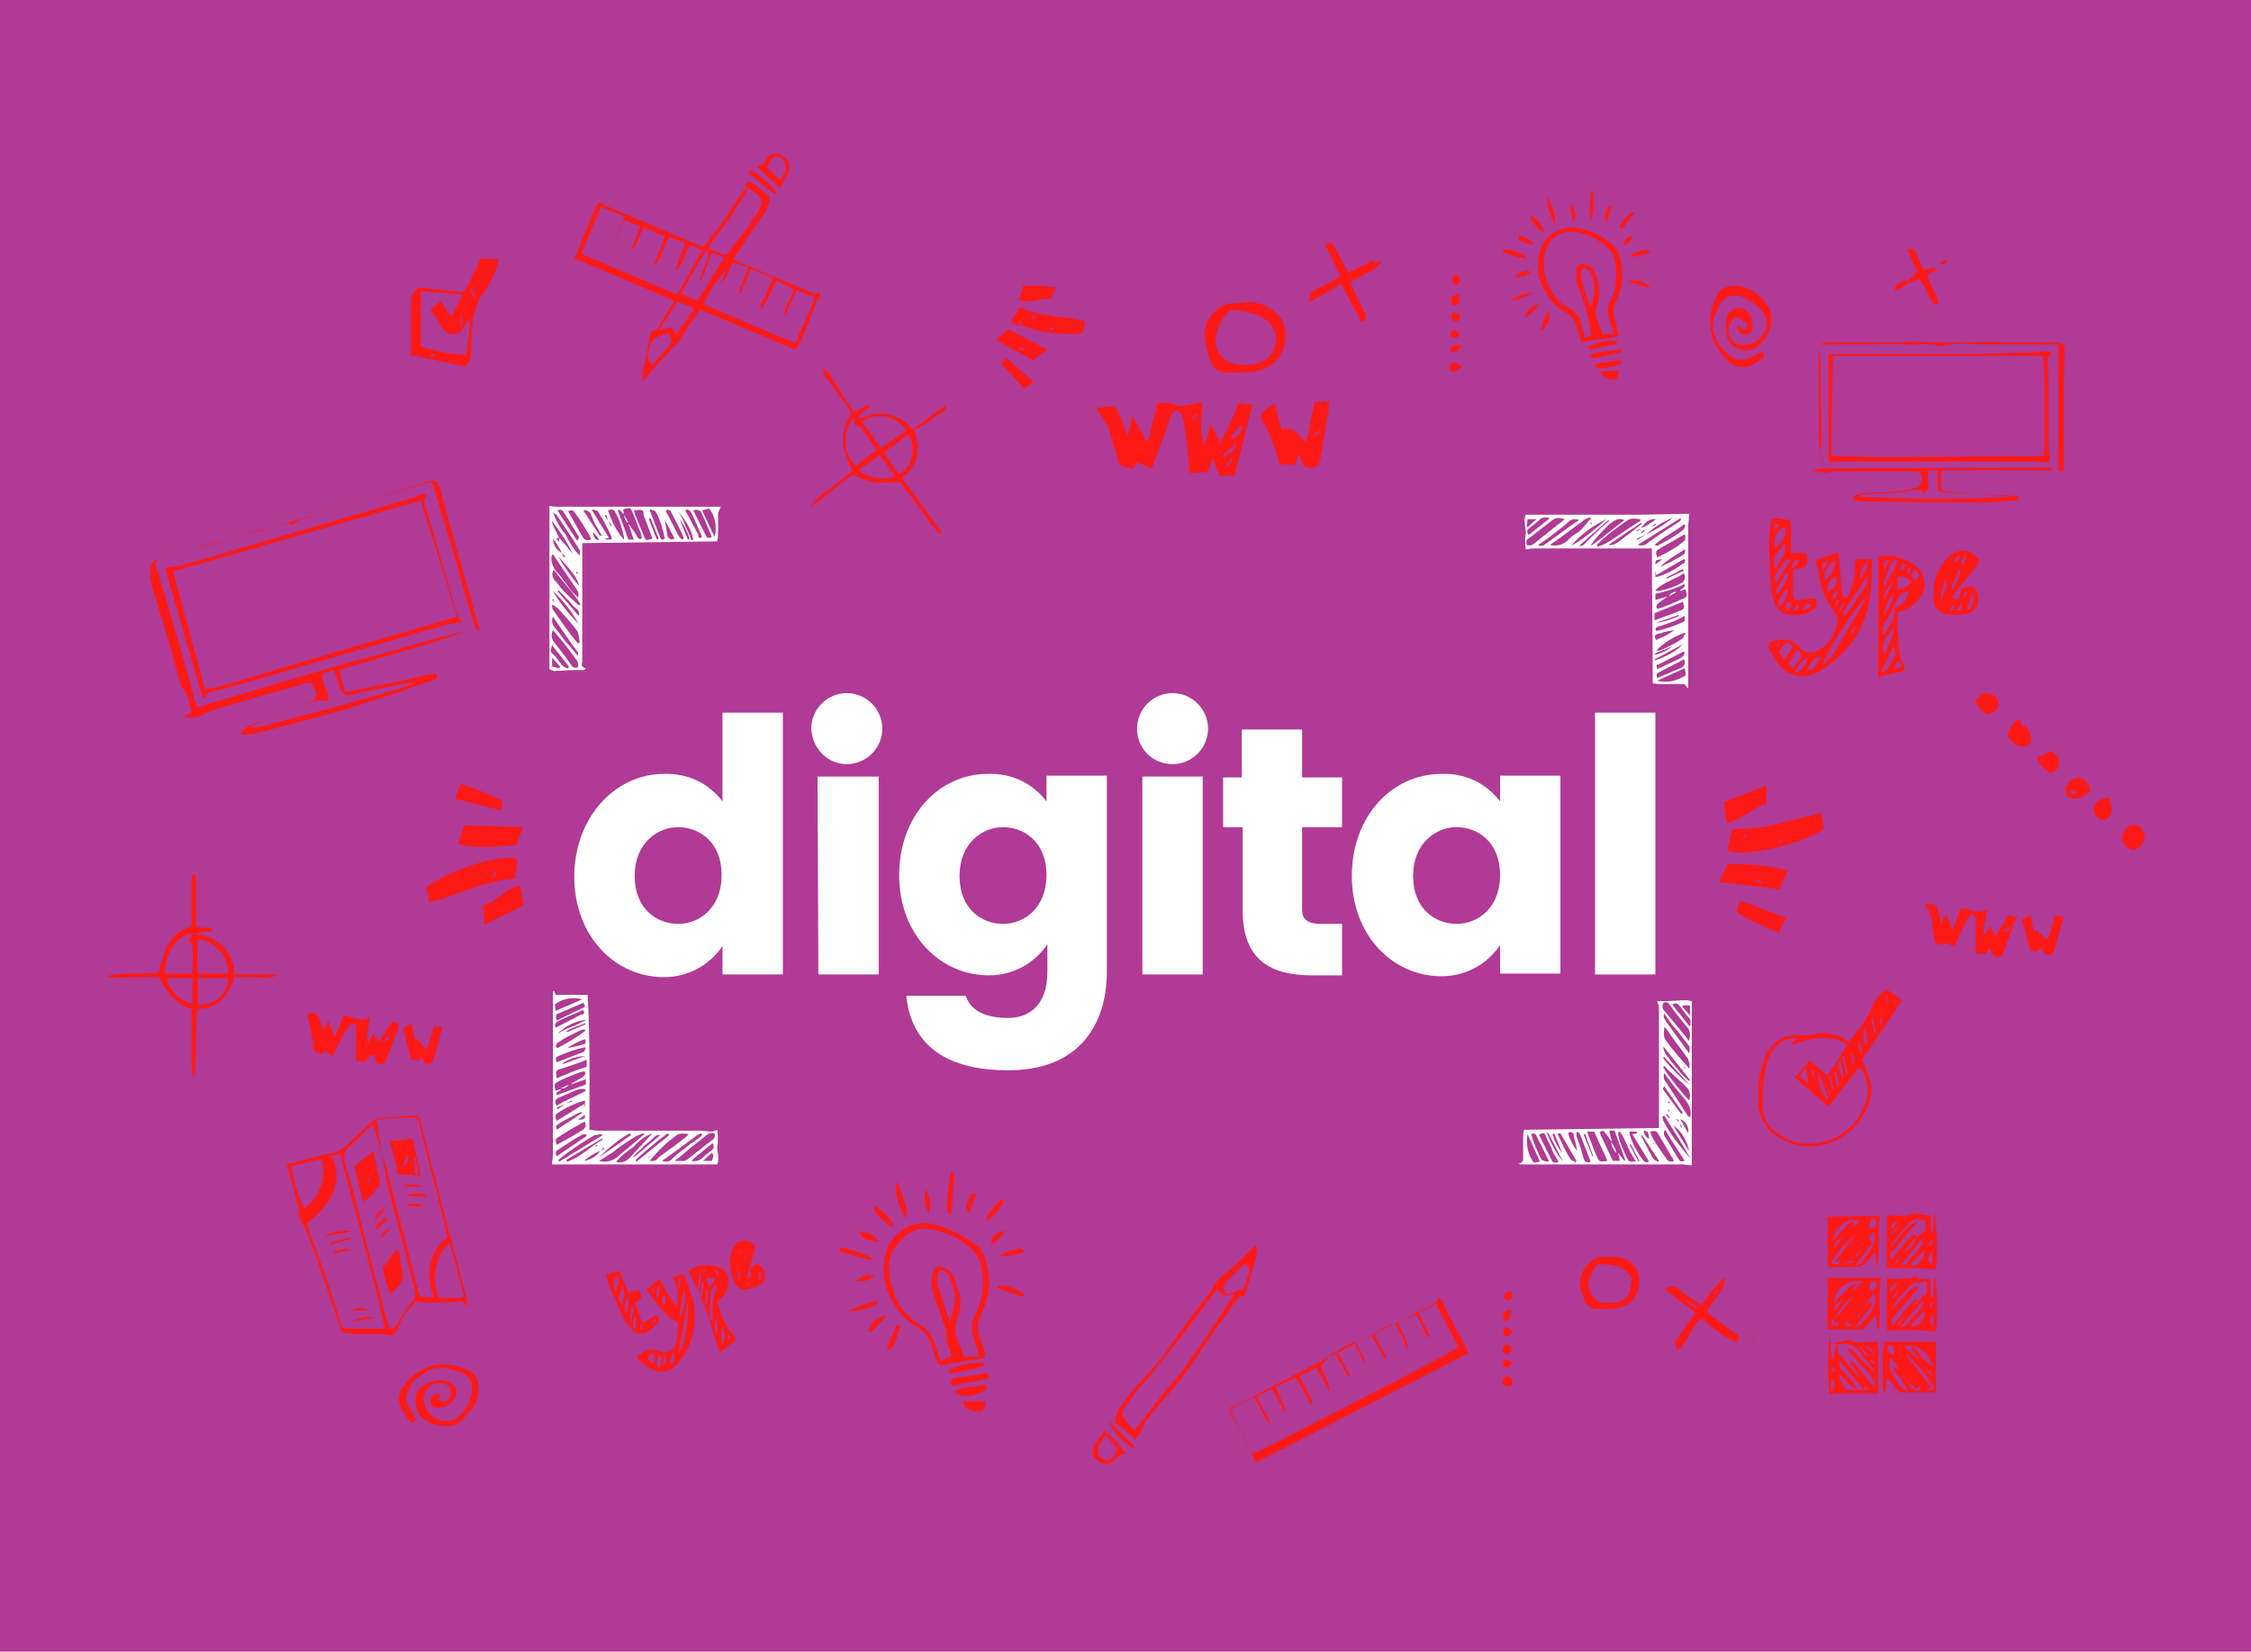 <?xml version="1.0" encoding="utf-8"?>
<!-- Generator: Adobe Illustrator 23.0.0, SVG Export Plug-In . SVG Version: 6.00 Build 0)  -->
<svg version="1.1" id="Layer_1" xmlns="http://www.w3.org/2000/svg" xmlns:xlink="http://www.w3.org/1999/xlink" x="0px" y="0px"
	 viewBox="0 0 253.6 186.1" style="enable-background:new 0 0 253.6 186.1;" xml:space="preserve">
<style type="text/css">
	.st0{fill:#B03A95;}
	.st1{fill:#FFFFFF;}
	.st2{fill:#FD1A16;}
</style>
<title>All-services</title>
<rect x="-1.1" y="-0.4" class="st0" width="255.8" height="188.4"/>
<g>
	<path class="st1" d="M74.8,87.2c2.6-0.1,5,1,6.6,3.1V80.3h6.8v29.5h-6.8v-3.2c-1.5,2.2-3.9,3.5-6.6,3.5c-5.5,0-10.1-4.6-10.1-11.3
		S69.3,87.2,74.8,87.2z M76.4,93.2c-2.3,0-4.9,1.8-4.9,5.5c0,3.7,2.5,5.4,4.9,5.4c2.4,0,4.9-1.8,4.9-5.5
		C81.3,94.8,78.7,93.2,76.4,93.2z"/>
	<path class="st1" d="M91.4,82.1c0-2.2,1.8-4,4-4s4,1.8,4,4c0,2.2-1.8,4-4,4l0,0C93.3,86.1,91.5,84.4,91.4,82.1
		C91.4,82.2,91.4,82.1,91.4,82.1z M92.1,87.5h6.9v22.3h-6.8L92.1,87.5z"/>
	<path class="st1" d="M111.3,87.2c2.6-0.1,5,1,6.6,3.1v-2.9h6.8v22.1c0,5.9-3.1,11.1-11.1,11.1c-6.7,0-10.9-2.6-11.5-8.4h6.7
		c0.6,1.8,2.4,2.5,4.8,2.5c2.3,0,4.4-1.4,4.4-5.2v-3.1c-1.5,2.2-3.9,3.5-6.6,3.5c-5.5,0-10.1-4.6-10.1-11.3S105.8,87.2,111.3,87.2z
		 M113,93.2c-2.3,0-4.9,1.8-4.9,5.5c0,3.7,2.5,5.4,4.9,5.4c2.4,0,4.9-1.8,4.9-5.5C117.9,94.8,115.3,93.2,113,93.2z"/>
	<path class="st1" d="M128.1,82.1c0-2.2,1.8-4,4-4c2.2,0,4,1.8,4,4c0,2.2-1.8,4-4,4C129.9,86.1,128.1,84.4,128.1,82.1
		C128.1,82.2,128.1,82.1,128.1,82.1z M128.7,87.5h6.8v22.3h-6.8V87.5z"/>
	<path class="st1" d="M139.9,93.2h-2.1v-5.6h2.1v-5.4h6.8v5.4h4.5v5.6h-4.5v9.3c0,1,0.5,1.6,2.1,1.6h2.4v5.8h-3.4
		c-4.6,0-7.8-1.7-7.8-7.3V93.2z"/>
	<path class="st1" d="M162.4,87.2c2.6-0.1,5,1,6.6,3.1v-2.9h6.8v22.3H169v-3.2c-1.5,2.2-3.9,3.5-6.6,3.5c-5.5,0-10.1-4.6-10.1-11.3
		S156.8,87.2,162.4,87.2z M164.1,93.2c-2.3,0-4.9,1.8-4.9,5.5c0,3.7,2.5,5.4,4.9,5.4c2.4,0,4.9-1.8,4.9-5.5
		C169,94.8,166.4,93.2,164.1,93.2L164.1,93.2z"/>
	<path class="st1" d="M179.7,80.3h6.8v29.5h-6.8V80.3z"/>
</g>
<g>
	<path class="st1" d="M62.4,111.6l0.2,0.5h3.6c0.3,5.1,0.2,10.1,0.2,15.2c0.3,0,0.6,0.1,0.9,0.1h11.5c0.4,0,0.9,0.1,1.4,0.1
		c0.2,0,0.4-0.1,0.6-0.2c0.1,0.6,0.1,1.4,0,2c0,0.6,0.3,1.2,0,1.9H62.2c0-0.4,0.1-0.8,0.1-1.2v-18.3L62.4,111.6z M63.7,124.4l-1,0.4
		l0.1,0.2L63.7,124.4l0.8-0.3l-0.1-0.1L63.7,124.4z M67.6,129.7c-0.6,0.2-1.2,0.6-1.8,1.1C66.5,130.7,67.2,130.3,67.6,129.7l0.5-0.3
		l-0.1-0.1L67.6,129.7z M63.2,122.7c0,0.3-0.6,0.2-0.5,0.7l3.3-1.2v-0.6l-1.7,0.6c0.2-0.2,0.4-0.3,0.6-0.4c0.3-0.2,0.6-0.3,0.8-0.5
		c0.2-0.1,0.3-0.3,0.2-0.5c0,0,0-0.1-0.1-0.1c-0.1,0-0.3,0.1-0.4,0.1c-0.8,0.3-1.6,0.6-2.4,1c-0.6,0.3-0.6,0.4-0.4,1.1L63.2,122.7z
		 M76,130.8c1.1,0,1.1,0.1,1.5-0.2l2.8-2.2c0.2-0.1,0.3-0.4,0.2-0.7l0,0c-0.3-0.1-0.7,0-0.9,0.2l-2,1.6C77,130,76.6,130.4,76,130.8
		L76,130.8z M73.2,130.8c0.5,0.1,0.8-0.1,1-0.4c1-0.7,2.1-1.5,3.1-2.3c0.1-0.1,0.2-0.2,0.3-0.3c-0.4-0.1-0.8-0.1-1.2,0
		C75.2,128.6,74.1,129.7,73.2,130.8z M67.5,130.8c0.6,0.2,1.4,0.1,2-0.4c0.8-0.7,1.7-1.4,2.5-2.1c0.2-0.2,0.4-0.3,0.6-0.5l-0.1-0.1
		c-0.3,0.1-0.5,0.2-0.8,0.3c-0.8,0.5-1.8,1.1-2.6,1.8L67.5,130.8z M62.7,121.5l1.7-0.7c0.5-0.2,1.1-0.4,1.7-0.6v-0.8
		c-0.9,0.4-1.9,0.7-2.8,1C62.6,120.6,62.6,120.6,62.7,121.5L62.7,121.5z M65.9,126.4c-0.1,0-0.2,0.1-0.3,0.1
		c-0.9,0.5-1.9,1.1-2.8,1.7c-0.3,0.2-0.2,0.4-0.1,0.8c0.9-0.5,1.9-1,2.8-1.6C65.9,127.2,66.1,126.9,65.9,126.4L65.9,126.4z
		 M73.5,127.7c-0.8,0.3-1.5,0.8-2.1,1.5c-0.7,0.5-1.4,1-2,1.7c0.5,0.2,1.1,0,1.5-0.4L73.5,127.7z M79.1,127.9l-0.1-0.2
		c-0.3,0.1-0.5,0.2-0.7,0.4c-0.7,0.5-1.5,1.1-2.3,1.7l-1.4,1c0.4,0.2,0.9,0.1,1.2-0.3c0.6-0.6,1.4-1.1,2.1-1.7
		C78.4,128.5,78.8,128.2,79.1,127.9L79.1,127.9z M66,122.9l-0.1-0.2c-0.3,0-0.6,0-0.9,0.1c-0.7,0.3-1.4,0.6-2.1,0.9
		c-0.4,0.2-0.4,0.5-0.2,0.9C63.8,123.9,65,123.5,66,122.9L66,122.9z M62.9,130.7l0.1,0.2l4.9-3l-0.1-0.1c-0.3,0-0.5,0.1-0.8,0.1
		C65.6,128.7,64.1,129.7,62.9,130.7L62.9,130.7z M62.7,115l2.9-1.4c0.3-0.1,0.4-0.3,0.1-0.6l-2.8,1.2
		C62.6,114.2,62.6,114.6,62.7,115z M66.1,128l-0.1-0.2c-0.2,0-0.4,0-0.5,0.1c-0.9,0.5-1.8,1.1-2.7,1.7c-0.3,0.2-0.2,0.4-0.1,0.7
		L66.1,128z M66,118.1l-0.1-0.1c-1,0.2-2.1,0.6-3,1c-0.4,0.2-0.3,0.4-0.2,0.7c1-0.4,2.1-0.8,3.1-1.2C65.9,118.4,65.9,118.2,66,118.1
		z M62.7,126.3l3.1-1.9l0.1,0.4V124c-1.1,0.3-2.2,0.8-3.2,1.5C62.5,125.7,62.6,126,62.7,126.3L62.7,126.3z M65.6,112.6
		c-1-0.3-2.3-0.1-3.1,0.6l0.1,0.7L65.6,112.6z M65.7,113.8c-0.9,0.4-1.9,0.8-2.7,1.2c-0.3,0.1-0.6,0.4-0.4,0.8l2.9-1.5
		C65.8,114.4,65.9,114.1,65.7,113.8L65.7,113.8z M62.6,117.9l0.2,0.2c1.1-0.6,2.2-1.2,3.2-2c-0.1-0.1-0.3-0.1-0.4-0.1
		c-0.8,0.4-1.8,0.8-2.6,1.4C62.7,117.5,62.7,117.7,62.6,117.9L62.6,117.9z M77.9,130.8c0.4,0.1,0.9,0,1.2-0.3
		c0.3-0.3,0.7-0.6,1.1-0.9c0.2-0.2,0.3-0.4,0.1-0.8l-2.1,1.7C78.1,130.6,78,130.7,77.9,130.8L77.9,130.8z M71.6,130.7l0.1,0.2l3.7-3
		l-0.2-0.2C74,128.6,72.8,129.6,71.6,130.7L71.6,130.7z M67.9,128.4l-0.1-0.1l-4,2.4l0.1,0.2C65.4,130.4,66.5,129.2,67.9,128.4
		L67.9,128.4z M71.1,127.9l-0.2-0.2c-1.2,0.7-2.4,1.7-3.4,2.7L71.1,127.9z M65.6,125.4l-0.1-0.1c-0.1,0-0.2,0.1-0.3,0.1l-1.9,1
		c-0.2,0.1-0.4,0.3-0.6,0.4c-0.1,0,0,0.2,0,0.5L65.6,125.4z M74.4,127.9c-0.6-0.1-0.8,0.4-1.2,0.7s-0.7,0.6-1,0.9
		c-0.4,0.3-0.7,0.6-0.9,1L74.4,127.9z M62.8,116.5c0.5-0.3,1-0.6,1.6-0.8s1-0.5,1.7-0.8C64.9,115,63.7,115.6,62.8,116.5z
		 M65.9,117.1c-0.7,0.2-1.4,0.6-2,1c0.5-0.1,1.1-0.2,1.7-0.4C65.9,117.7,66.1,117.5,65.9,117.1L65.9,117.1z M79.2,130.8h1
		c0.1-0.3,0.3-0.6,0-0.9L79.2,130.8z M63.4,119.8v0.1l2.5-0.9C65.1,119,64.1,119.3,63.4,119.8z M63.8,116.2l0.1,0.1l2.1-0.9
		l-0.1-0.1C65.2,115.6,64.4,115.8,63.8,116.2z M65.1,126.2c0.8-0.1,0.8-0.1,0.8-0.6L65.1,126.2z M67,129.3L67,129.3l0.3-0.2
		l-0.1-0.1L67,129.3z M73.3,130.2L73.3,130.2l-0.3,0.2h0.1L73.3,130.2z"/>
	<path class="st1" d="M190.3,57.9c0,0.5-0.1,0.9-0.1,1.4c0,5.7,0,11.6,0,17.3v0.9h-0.1l-0.3-0.4c-1.1-0.1-2.3,0.1-3.6-0.1
		c0-5.1-0.1-10.1-0.1-15.2c-0.3,0-0.6,0-0.8,0h-11.9c-0.3,0-0.5,0-0.8,0c-0.2,0-0.5,0.1-0.7,0.1c-0.1-0.6-0.1-1.2,0-1.9
		c0-0.6-0.3-1.4,0-2h6.2c2.1,0,4.2,0,6.2,0C186.3,58,188.3,57.9,190.3,57.9z M184.9,59.5c0.6-0.2,1.1-0.6,1.7-1
		C185.8,58.4,185.3,58.9,184.9,59.5l-0.5,0.3l0.1,0.1L184.9,59.5z M185.5,60.2c1-0.5,2.1-1.1,3-1.9
		C187.4,58.8,186.3,59.4,185.5,60.2l-1.1,0.5l0.1,0.1L185.5,60.2z M189.3,66.6c0-0.3,0.6-0.3,0.5-0.8c-1,0.5-2.2,0.9-3.3,1.1v0.7
		l1.4-0.4l-1,0.7c-0.2,0.2-0.4,0.3-0.2,0.7c0.1,0,0.3-0.1,0.4-0.1c0.8-0.3,1.6-0.6,2.4-1c0.6-0.2,0.6-0.3,0.4-1.1L189.3,66.6z
		 M172,61.4c0.3,0.1,0.6,0.1,0.9-0.2l2.5-2c0.3-0.2,0.5-0.4,0.9-0.7c-0.8-0.2-0.9-0.2-1.4,0.1c-0.9,0.7-1.8,1.4-2.7,2.1
		C172,60.7,171.9,61.1,172,61.4L172,61.4z M174.6,61.4c0.7,0.2,1.5,0,2-0.5c0.3-0.3,0.6-0.6,1-0.8c0.7-0.4,1-1.1,1.7-1.7
		c-0.5-0.2-0.8,0.2-1.1,0.4c-1,0.7-2,1.5-3,2.2L174.6,61.4z M179.9,61.4l0.1,0.2c0.3-0.1,0.5-0.2,0.8-0.3c1.4-0.8,2.6-1.8,4-2.6
		c0,0,0-0.1,0-0.2c-0.4,0-0.9-0.2-1.4,0.1C182.2,59.4,181,60.3,179.9,61.4L179.9,61.4z M186.4,69.1v0.8c1-0.4,2-0.7,2.9-1.1
		c0.5-0.2,0.5-0.3,0.3-1L186.4,69.1z M189.8,60.2l-2.8,1.6c-0.5,0.3-0.5,0.3-0.3,1c1.1-0.5,2.2-1.1,3.1-1.9
		C189.9,60.7,189.9,60.5,189.8,60.2L189.8,60.2z M183,58.6c-0.7-0.3-1,0-1.6,0.4c-0.5,0.4-0.7,0.7-1.1,1.1c-0.4,0.4-0.8,0.9-1.1,1.4
		C179.5,61.4,180.7,60.4,183,58.6L183,58.6z M173.3,61.4l0.1,0.1c0.1,0,0.3,0,0.4,0c1.4-0.9,2.7-2,4.1-2.9c-0.4-0.2-0.9-0.1-1.2,0.2
		c-0.6,0.6-1.4,1.1-2.1,1.7L173.3,61.4z M189.7,64.6c-1,0.7-2.3,1-3.2,1.9c0.1,0.1,0.3,0.1,0.4,0.1c0.9-0.2,1.9-0.5,2.7-1
		C189.9,65.2,189.9,64.9,189.7,64.6L189.7,64.6z M184.5,61.4c0.4,0.1,0.8,0.1,1.1-0.2c1.1-0.8,2.3-1.6,3.4-2.3
		c0.2-0.1,0.3-0.2,0.4-0.4l-0.1-0.1L184.5,61.4z M189.9,59.2l-0.2-0.1c-1,0.8-2.3,1.4-3.3,2.3c0.2,0.1,0.4,0.1,0.5,0
		c0.9-0.5,1.9-1,2.7-1.7C189.8,59.6,189.8,59.3,189.9,59.2L189.9,59.2z M189.7,74.3l-2.9,1.5c-0.2,0.1-0.2,0.3-0.1,0.6l2.8-1.2
		C189.9,74.9,189.9,74.6,189.7,74.3L189.7,74.3z M189.9,63.1l-0.2-0.1l-3.1,1.8l-0.1-0.5V65c0.1,0,0.2,0,0.2,0c1-0.3,2-0.8,2.9-1.5
		C189.8,63.6,189.8,63.2,189.9,63.1L189.9,63.1z M189.8,69.4c-0.4,0.2-0.8,0.4-1.2,0.6c-0.6,0.2-1.1,0.4-1.8,0.6
		c-0.2,0.1-0.4,0.2-0.2,0.5c1-0.2,2.1-0.6,3-1C189.9,70,189.8,69.7,189.8,69.4L189.8,69.4z M189.8,75.3l-3.1,1.4
		c1.1,0.3,2.3,0,3.2-0.6c0-0.1,0-0.2,0-0.3C189.9,75.6,189.8,75.4,189.8,75.3L189.8,75.3z M189.9,71.4l-0.1-0.1
		c-1.2,0.4-2.3,1.1-3.2,2c0.2,0,0.3,0,0.4,0c0.9-0.4,1.8-0.8,2.6-1.4C189.7,71.7,189.8,71.5,189.9,71.4L189.9,71.4z M186.7,75.4
		l1.7-0.8c0.4-0.2,0.7-0.3,1-0.5c0.3-0.2,0.5-0.4,0.3-0.7l-2.9,1.5C186.6,74.8,186.6,75,186.7,75.4L186.7,75.4z M174.6,58.4
		c-0.4-0.2-0.9-0.1-1.2,0.2c-0.3,0.3-0.7,0.6-1.1,0.9c-0.3,0.2-0.3,0.4-0.1,0.8L174.6,58.4z M177,61.5c1.5-0.8,2.7-1.9,4-3
		C179.5,59.2,178.1,60.2,177,61.5L177,61.5z M181.2,61.4c0.9,0.1,1.4-0.6,2-1s1.1-0.9,1.8-1.4l-0.1-0.1L181.2,61.4z M189.9,62.1
		l-0.1-0.2c-0.9,0.6-2,1.2-2.8,2c0.9-0.4,1.9-0.9,2.8-1.5C189.8,62.3,189.8,62.1,189.9,62.1L189.9,62.1z M181.3,58.7l-0.1-0.1
		l-3.3,2.9c0.3,0,0.4,0,0.5-0.1C179.4,60.4,180.3,59.5,181.3,58.7L181.3,58.7z M186.4,74.3l0.1,0.1c1.1-0.4,2.2-0.9,3.1-1.8
		L186.4,74.3z M186.6,72.1c0.7-0.3,1.4-0.6,2-1.1c-0.6,0.1-1.1,0.2-1.7,0.4C186.4,71.5,186.3,71.7,186.6,72.1L186.6,72.1z M172,59.3
		l0.1,0.1l1-0.9h-1L172,59.3z M189.2,69.4l-0.1-0.1l-2.6,0.9C187.4,70.1,188.2,69.8,189.2,69.4L189.2,69.4z M188.5,72.8l-2,0.8
		c0,0,0,0.1-0.1,0.2C187.3,73.6,187.9,73.2,188.5,72.8L188.5,72.8z M189.7,64.3l-0.1-0.2l-1.9,1l0.1,0.1L189.7,64.3z M187.3,63
		c-0.8,0.1-0.8,0.1-0.8,0.6L187.3,63z M186.6,59.1l-0.1-0.1l-0.3,0.2v0.1L186.6,59.1z M179.1,59.1L179.1,59.1l0.3-0.1l-0.1-0.1
		L179.1,59.1z M184.9,60l0.1,0.1l0.3-0.3l-0.1-0.1L184.9,60z"/>
	<path class="st1" d="M171.1,131.1c0.6-0.1,0.5-0.5,0.5-0.8c0-0.7,0-1.4,0-2.1c0-0.3,0-0.5,0.1-0.9l15.2-0.2c0-0.4,0-0.6,0-1
		c0-3.9,0-7.7,0-11.6c0-0.3,0-0.6,0-0.9s-0.1-0.5-0.2-0.8h1c0.7,0,1.5-0.1,2.3-0.1c0.2,0,0.4,0.1,0.6,0.1v17.7c0,0.3,0,0.6,0,0.8
		c-0.4,0-0.8-0.1-1.1-0.1c-5.8,0-11.7,0-17.5,0h-0.7L171.1,131.1z M189.2,126.5c-0.1-0.2-0.1-0.4-0.4-0.4L189.2,126.5l0.2,0.6
		l0.1-0.1L189.2,126.5z M181.6,128.7c-0.2-0.3-0.5-0.7-0.7-1c-0.2-0.3-0.3-0.4-0.7-0.1l1.5,3.2h0.8l-0.2-0.9l0.7,0.9l0.1-0.1
		c-0.4-1.1-0.8-2.2-1.2-3.3h-0.6L181.6,128.7z M190.3,117.3c0.1-0.5,0.2-0.9-0.1-1.4c-0.7-0.9-1.5-1.8-2.1-2.7
		c-0.1-0.2-0.4-0.4-0.7-0.2c-0.2,0.3-0.1,0.8,0.2,1l1.9,2.3C189.8,116.6,190,117,190.3,117.3L190.3,117.3z M190.3,120.4
		c0.1-0.4,0-0.9-0.2-1.2c-0.7-1-1.6-2.1-2.3-3.2c-0.1-0.1-0.2-0.2-0.3-0.3c-0.1,1.2-0.1,1.2,0.6,2.1S189.5,119.5,190.3,120.4
		L190.3,120.4z M187.5,120.9c-0.1,0.3-0.1,0.7,0.1,0.9l2.6,4c0,0,0.1,0,0.2,0.1c0.2-0.6,0-1.2-0.4-1.8
		C189.2,123.1,188.3,122.1,187.5,120.9L187.5,120.9z M181.1,130.8l-1.5-3.3h-0.8c0.4,1,0.7,1.9,1.1,2.8
		C180.2,131,180.3,130.9,181.1,130.8L181.1,130.8z M188.6,130.8l-1.7-2.9c-0.3-0.5-0.3-0.5-1-0.4c0.1,0.3,0.2,0.6,0.4,0.9
		c0.4,0.7,0.9,1.4,1.4,2.1C187.8,130.8,188.2,131,188.6,130.8C188.5,130.8,188.5,130.8,188.6,130.8L188.6,130.8z M187.5,120.1
		c0,0-0.1,0.1-0.1,0.2c0.9,1.4,1.9,2.6,2.9,3.7c0.2-0.6,0.1-1.2-0.4-1.6C189.1,121.6,188.2,120.9,187.5,120.1L187.5,120.1z
		 M187.5,114.2c-0.2,0.4,0.1,0.7,0.2,0.9c0.6,0.8,1.2,1.7,1.9,2.6l0.7,1c0.1-0.8,0.1-0.7-0.2-1.1c-0.6-0.7-1.1-1.5-1.7-2.1
		L187.5,114.2z M182.5,127.5l-0.2,0.1c0,0.3,0.1,0.7,0.2,1c0.2,0.6,0.5,1.2,0.8,1.9c0.2,0.4,0.4,0.5,1,0.3
		C183.5,129.8,183.2,128.5,182.5,127.5z M183.6,127.5c0,0.1,0,0.2,0,0.3c0.3,1,0.8,2,1.5,2.9c0.2,0.3,0.4,0.3,0.7,0.2l-1.9-3.1
		l0.5-0.1v-0.2H183.6z M187.5,125.7l-0.2,0.1c0,0.3,0.1,0.5,0.2,0.7c0.8,1.5,1.9,2.8,3,4.1C189.5,128.9,188.5,127.3,187.5,125.7
		L187.5,125.7z M174.4,130.9l0.1-0.1l-1.4-2.8c-0.1-0.2-0.2-0.4-0.6-0.2c0.3,1,0.7,2,1.2,2.9C173.9,130.8,174.3,130.9,174.4,130.9
		L174.4,130.9z M187.6,127.3c-0.2,0.2-0.2,0.6,0,0.8c0.5,0.8,1,1.7,1.5,2.5c0.2,0.3,0.2,0.3,0.7,0.2
		C189.1,129.7,188.3,128.5,187.6,127.3L187.6,127.3z M177.6,127.5c0,0.2,0,0.3,0,0.5c0.3,0.8,0.6,1.7,0.8,2.5
		c0.1,0.4,0.4,0.6,0.8,0.4c-0.4-1-0.8-2.1-1.2-3.1C178,127.7,177.8,127.6,177.6,127.5z M172.8,131l0.7-0.1l-1.4-3.1
		C171.9,128.8,172.1,130.1,172.8,131L172.8,131z M177.5,131l0.1-0.2l-1.8-3.1c0,0-0.1,0-0.2,0s-0.1,0.1-0.1,0.1
		c0.4,0.9,0.9,2,1.5,2.9C177.1,130.8,177.4,130.8,177.5,131L177.5,131z M173.4,127.9l1.4,2.8c0.1,0.3,0.4,0.4,0.8,0.2
		c-0.3-0.5-0.6-0.9-0.8-1.5c-0.2-0.5-0.5-1-0.7-1.5C174,127.6,173.7,127.6,173.4,127.9L173.4,127.9z M187.4,117.9
		c0,0.8,0.5,1.1,0.8,1.6c0.3,0.4,0.7,0.8,1,1.2c0.3,0.4,0.7,0.8,1.1,1.1l0.1-0.1L187.4,117.9z M188.4,113.2l2,2.5
		c0.1-0.5,0.1-0.8-0.1-1c-0.4-0.4-0.7-0.9-1.1-1.4C188.9,113,188.7,113,188.4,113.2L188.4,113.2z M187.5,119.1h-0.1
		c0,0.1,0,0.2,0.1,0.3c0.8,1,1.9,2.1,2.9,2.9L187.5,119.1z M185,127.9l-0.1,0.1l1.2,2.3c0.1,0.2,0.2,0.3,0.3,0.4s0.3,0.1,0.4,0.2
		l0.1-0.1L185,127.9z M189.4,125.5l0.2-0.1l-2.1-3c-0.1,0.2-0.2,0.3-0.1,0.4C188,123.6,188.7,124.6,189.4,125.5L189.4,125.5z
		 M190.3,129.7c-0.2-1.1-0.8-2.2-1.8-2.9L190.3,129.7z M176.1,130.9l-1.7-3.3l-0.1,0.1C174.7,128.8,175.3,129.9,176.1,130.9
		L176.1,130.9z M176.7,127.8c0.2,0.7,0.6,1.4,1,1.9c-0.1-0.5-0.2-1-0.4-1.7c0-0.4-0.2-0.5-0.6-0.4V127.8z M190.4,114.4v-1.1
		c-0.3,0-0.6-0.1-0.9,0.1L190.4,114.4z M179.4,130.3h0.1c-0.3-0.8-0.6-1.7-0.9-2.5h-0.2L179.4,130.3z M190.2,127.7
		c0.1-0.7-0.3-1.4-0.9-1.6L190.2,127.7z M175.1,127.7l-0.2,0.1c0.2,0.7,0.6,1.5,1.1,2.1L175.1,127.7z M183.7,128.9l-0.1,0.1l1,1.9
		l0.1-0.1L183.7,128.9z M185.2,127.6c0.1,0.3,0.3,0.6,0.6,0.7c-0.1-0.4,0-0.9-0.6-0.9V127.6z M188,126l0.1-0.1l-0.3-0.4l-0.1,0.1
		L188,126z M188,125l-0.1,0.1l0.2,0.2L188,125z M188,124.1l-0.1,0.1l0.3,0.2L188,124.1z M189.9,120.5L189.9,120.5l-0.1-0.3h-0.1
		L189.9,120.5z"/>
	<path class="st1" d="M81.2,57.1c-0.1,0.2-0.2,0.5-0.3,0.7c0,0.7,0,1.5,0,2.2c0,0.3,0,0.6-0.1,1l-15.2,0.2v12.6c0,0.2,0,0.4,0,0.7
		s-0.3,0.6,0.4,0.8l-0.2,0.2h-0.9c-0.8,0-1.7,0.1-2.4,0.1c-0.2,0-0.4-0.1-0.6-0.2V57c0.4,0.1,0.8,0.1,1.2,0.1L81.2,57.1L81.2,57.1z
		 M68.5,58.6L68.3,58l-0.2,0.1L68.5,58.6l0.3,0.7l0.1-0.1L68.5,58.6z M63.3,62.3l0.2,0.5l0.2-0.1L63.3,62.3c-0.3-0.6-0.6-1.1-1-1.6
		C62.3,61.4,62.7,62,63.3,62.3L63.3,62.3z M63,60.6c0.3,0.3,0.5,0.6,0.8,0.9c0.3,0.3,0.2,0.4,0.4,0.5l0.3,0.4
		c-0.6-1.4-1.5-2.6-2.3-3.7c0,0.3,0.1,0.5,0.2,0.7L63,60.6h-0.1c0,0,0,0-0.1,0s0,0-0.1,0.1l0.3,0.4C63,61.2,63,60.6,63,60.6z
		 M70.3,57.9c-0.3,0-0.3-0.6-0.7-0.4l1.2,3.3h0.6l-0.6-1.8c0.2,0.2,0.3,0.5,0.5,0.7c0.2,0.2,0.3,0.5,0.5,0.8
		c0.1,0.2,0.3,0.3,0.4,0.2l0.1-0.1c0-0.2-0.1-0.3-0.1-0.5c-0.3-0.7-0.6-1.6-0.9-2.3s-0.3-0.6-1.1-0.4L70.3,57.9z M62.3,71
		c-0.2,0.4-0.2,0.8,0,1.2c0.7,0.9,1.5,1.9,2.1,2.8c0.1,0.2,0.4,0.3,0.7,0.2l0,0c0.1-0.3,0-0.7-0.2-0.9c-0.5-0.7-1-1.4-1.6-2.1
		C63.1,71.9,62.7,71.5,62.3,71L62.3,71z M65.1,72.5l0.2-0.1c0-0.4-0.1-0.8-0.2-1.2c-0.6-0.9-1.5-1.8-2.2-2.6
		c-0.2-0.2-0.4-0.3-0.7-0.5c0,0.3,0,0.5,0.1,0.6C63.2,70,64.1,71.3,65.1,72.5L65.1,72.5z M65.1,67.3c0.2-0.4,0-0.7-0.2-1
		c-0.8-1.2-1.7-2.5-2.5-3.7c0-0.1-0.1-0.1-0.2-0.1c-0.2,0.6,0,1.2,0.4,1.8c0.7,0.7,1.2,1.6,1.9,2.4c0.3,0.3,0.5,0.5,0.7,0.8
		L65.1,67.3z M71.4,57.5c0.1,0.2,0.1,0.4,0.2,0.6c0.3,0.7,0.6,1.5,0.9,2.2s0.2,0.6,1,0.4c-0.3-0.9-0.7-1.9-1-2.7
		C72.5,57.4,72.4,57.4,71.4,57.5L71.4,57.5z M66.6,60.8c0-0.1-0.1-0.2-0.1-0.3c-0.5-0.9-1.1-1.9-1.8-2.8c-0.2-0.3-0.4-0.2-0.7-0.1
		c0.6,1,1.1,2,1.7,3C65.9,60.9,66.2,60.9,66.6,60.8z M65.2,68.2l0.2-0.1c-0.8-1.4-2-2.5-3-3.9c-0.3,0.4-0.2,1,0.3,1.4
		C63.4,66.6,64.3,67.4,65.2,68.2z M68.5,57.5c0.4,1.2,0.9,2.3,1.8,3.3c0-0.1,0-0.2,0-0.3c-0.2-0.9-0.5-2-1-2.8
		C69.1,57.3,68.8,57.4,68.5,57.5L68.5,57.5z M62.3,69.5c-0.2,0.4-0.1,0.9,0.2,1.2c0.5,0.6,1,1.4,1.6,2l1,1.2c0-0.2,0.1-0.4,0-0.4
		C64.2,72.3,63.3,70.9,62.3,69.5z M79.1,57.5l1.4,3c0.3-1.1,0.1-2.3-0.6-3.2L79.1,57.5z M62.3,57.7c0.3,0.9,0.8,1.8,1.4,2.5
		c0.4,0.8,0.9,1.7,1.6,2.4c0-0.2,0.1-0.5,0-0.6c-0.8-1.4-1.7-2.6-2.6-4C62.5,57.9,62.4,57.8,62.3,57.7z M78.1,57.5l1.4,2.8
		c0.1,0.3,0.3,0.4,0.7,0.2l-1.2-2.8C78.7,57.4,78.5,57.4,78.1,57.5L78.1,57.5z M66.8,57.4l-0.1,0.1l1.9,3.1l-0.4,0.1v0.1h0.7
		c0-0.2,0-0.3,0-0.3c-0.4-0.9-0.9-1.9-1.5-2.8C67.4,57.5,67,57.5,66.8,57.4L66.8,57.4z M65,60.9c0.2-0.1,0.3-0.4,0.1-0.6l0,0
		c-0.5-0.8-1-1.7-1.6-2.6c-0.2-0.3-0.4-0.3-0.7-0.2L65,60.9z M73.3,57.4l-0.1,0.1l1.2,3.1c0.1,0.3,0.3,0.2,0.5,0.1
		c-0.2-1-0.5-2.1-1-3C73.8,57.5,73.6,57.5,73.3,57.4L73.3,57.4z M75.2,57.4L75,57.6c0.3,0.5,0.6,1.1,0.9,1.7
		c0.7,1.4,0.7,1.4,1.1,1.5c0-0.1,0-0.2,0-0.3c-0.4-0.9-0.9-1.9-1.4-2.8C75.6,57.5,75.3,57.5,75.2,57.4L75.2,57.4z M79.1,60.5
		c-0.4-0.9-0.8-1.9-1.2-2.7c-0.2-0.3-0.4-0.5-0.7-0.3l1.5,2.8C78.6,60.6,78.8,60.7,79.1,60.5L79.1,60.5z M62.3,66.6
		c0.8,1.4,1.8,2.6,2.9,3.7C64.4,68.9,63.4,67.6,62.3,66.6z M64,75.3l0.1-0.2l-1.9-2.4c-0.2,0.7-0.2,0.8,0.2,1.1
		C62.9,74.2,63.2,75.2,64,75.3z M62.9,62.7c0.6,1.1,1.5,2.3,2.3,3.3C65.2,65.3,64.3,64.2,62.9,62.7z M65.7,57.5l1.9,2.9l0.2-0.1
		c-0.2-0.2-0.3-0.5-0.5-0.8c-0.3-0.5-0.5-1-0.8-1.7C66.3,57.7,66.2,57.4,65.7,57.5z M65.2,69.4c0.2-0.6-0.3-0.8-0.6-1.1
		c-0.3-0.4-0.6-0.7-0.9-1l-0.8-0.8l-0.1,0.1L65.2,69.4z M76,60.7l-1.1-2.1c0.1,0.6,0.2,1.2,0.3,1.8C75.4,60.7,75.5,60.9,76,60.7z
		 M76.4,57.6c0.3,0.5,0.6,1,0.8,1.6c0.2,0.5,0.5,1,0.7,1.7l0.2-0.1C77.9,59.6,77.2,58.6,76.4,57.6L76.4,57.6z M63,75.3l0.1-0.2
		l-0.9-1v1L63,75.3z M77.5,60.8l0.2-0.1c-0.2-0.7-0.6-1.5-1.1-2.1L77.5,60.8z M74,60.8l0.2-0.1l-0.9-2.3l-0.2,0.1L74,60.8z
		 M67.5,60.9c-0.1-0.3-0.4-0.7-0.7-0.9C66.9,60.3,66.8,60.7,67.5,60.9L67.5,60.9z M62.5,67.8L62.5,67.8l-0.2-0.3l-0.1,0.1L62.5,67.8
		z M64.9,64.4c0,0.2,0,0.2,0.1,0.2s0.1,0,0.2,0L64.9,64.4z"/>
	<path class="st1" d="M64.1,122.2c-0.2,0.3-0.6,0.5-0.9,0.4L64.1,122.2z"/>
	<path class="st1" d="M188,67.2c0.2-0.3,0.5-0.6,0.9-0.5L188,67.2z"/>
	<path class="st1" d="M181.5,128.7c0.3,0.3,0.5,0.7,0.6,1.2C181.8,129.7,181.6,129.2,181.5,128.7z"/>
	<path class="st1" d="M70.8,58.9c-0.4-0.1-0.4-0.5-0.5-0.9L70.8,58.9z"/>
	<path class="st2" d="M84.2,21.2l-0.3-0.3l0.3-0.4c0.4-0.1,1.2,0.5,2.5,1.7c0,0.6-0.2,1.2-0.5,1.7c-1.2,1.7-2.4,3.5-3.6,5.3
		c0.2,0.1,0.4,0.2,0.6,0.3l8.1,3.4c0.3,0.1,0.6,0.4,1,0c0.1,0.3,0.2,0.6-0.1,0.8c-0.2,0.1-0.2,0.4-0.3,0.6c-0.6,1.6-1.2,3.1-1.9,4.6
		c-0.1,0.2-0.2,0.3-0.4,0.5l-10.7-4.5c-0.8,1-1.6,2.2-2.3,3.4c-0.2,0.4-0.7,0.7-1,1.1c-0.8,0.9-1.8,1.9-2.6,2.9L72.4,43
		c0-0.3,0-0.7,0-1c0.3-1.5,0.6-2.9,0.9-4.4c0-0.1,0.1-0.3,0.2-0.3c0.7,0,0.8-0.6,1-1c0.5-0.7,0.9-1.6,1.5-2.4l-11.3-4.8
		c0.2-0.5,0.5-0.9,0.6-1.4c0.6-1.5,1.2-2.9,1.9-4.5c0.2-0.5,0.3-0.5,0.7-0.2c0.1,0.1,0.3,0.1,0.4,0.2l10.6,4.5
		c0.1,0,0.2,0.1,0.4,0.1c0.5-0.7,1-1.5,1.7-2.2c0.9-1.4,1.9-2.7,2.7-4.1C83.8,21.4,84.1,21.3,84.2,21.2c0,0.2,0,0.3-0.1,0.5
		c-0.7,1-1.4,2.2-2.1,3.2c-0.8,0.9-1.6,2-2.2,3.1l2,0.8c0.7-0.9,1.4-1.8,2-2.6c0.5-0.6,0.9-1.4,1.4-2c0.9-1.6,0.8-1.9-0.7-2.9
		C84.4,21.3,84.3,21.2,84.2,21.2z M70.4,24.4l-2.7-1.1l-2.2,5.3l10.8,4.6l2.8-5l-1.4-0.6c-0.5,0.9-0.7,2-1.4,2.8l-0.2-0.1l1.1-2.9
		l-1.8-0.7c-0.6,1-0.9,2.2-1.5,3.2l-0.2-0.1l1.2-3.2l-2.4-1c-0.2,0.5-0.4,0.9-0.6,1.4c-0.4,0.8-0.3,0.8-0.8,1.2l1-2.7l-1.8-0.7
		l-1.4,3.1L69,27.6L70.4,24.4z M87.5,31.6c-0.7,1-0.8,2.2-1.8,3.2c-0.1-0.8,0.5-1.1,0.7-1.8s0.4-1.1,0.7-1.7l-2.5-1l-1.2,2.8
		L83.2,33l1.1-2.9l-1.7-0.5c-0.6,0.7-0.6,1.8-1.4,2.3l0.6-1.5c-1,1.1-2,2.5-2.5,3.9l10.3,4.4c0.7-1.8,1.6-3.4,2.2-5.2l-2.1-0.8
		c-0.2,0.5-0.4,0.9-0.6,1.4l-0.6,1.5c-0.3-1.2,0.8-2,0.9-3L87.5,31.6z M79,31.6l-0.2-0.1c0.2-0.5,0.4-1,0.6-1.6
		c0.2-0.5,0.6-0.9,0.3-1.8c-1.2,1.6-2,3.4-3,5l1.9,0.8l3-4.9l-1.4-0.5L79,31.6z M76.2,37.7c0.5-1,1.5-1.9,2-3L76.3,34l-2.1,3.3
		c0.4-0.2,0.8-0.3,1.2-0.4C76,36.8,75.8,37.5,76.2,37.7L76.2,37.7z M73.6,41.1c0.2-0.3,0.5-0.7,0.8-1s0.6-0.7,0.9-1
		c0.5-0.6,0.5-0.7,0-1.6c-0.2,0.1-0.3,0.2-0.5,0.2c-1.1,0.2-1.6,0.9-1.8,2.1C72.9,40.2,73.1,40.9,73.6,41.1z"/>
	<path class="st2" d="M32.3,131.2c1.7-0.4,3.2-0.9,4.8-1.2c0.8-0.2,1.6-0.5,2.1-1.1c0.8-0.8,1.8-1.7,2.7-2.5
		c0.2-0.2,0.5-0.4,0.9-0.4c1.2-0.1,2.5-0.2,3.7-0.3c0.5,0,0.7,0.1,0.9,0.7c1,4.1,2.1,8,3.1,12.1c0.7,2.5,1.4,5.1,2,7.6
		c0.1,0.4,0.2,0.7,0.1,1.1l-0.5-0.6c-1.7,0.2-3.3,0.2-5,0.1c-0.2,0-0.3,0-0.4,0.1c-0.8,0.8-1.6,1.9-1.9,3c-0.1,0.3-0.5,0.5-0.6,0.7
		c-0.4-0.1-0.9-0.2-1.4-0.2c-0.8,0-1.7,0.1-2.5,0c-0.6,0-1.1-0.1-1.8-0.2c-0.2-0.7-0.5-1.4-0.7-2.1c-0.7-2.1-1.4-4.1-2.1-6.1
		c-0.4-1.2-0.8-2.4-1.4-3.6c-0.2-0.5-0.7-1-0.6-1.5c0-0.5-0.1-1-0.3-1.6C33,133.8,32.7,132.6,32.3,131.2z M43,130
		c0.2,0.6,0.4,1.1,0.6,1.8c1.1,4.4,2.3,8.8,3.4,13.2c0.2,1,0.3,1.4,1.9,1.1c-1.1-2.3-0.5-5.1,1.5-6.7c-0.1-0.6-0.3-1.1-0.4-1.8
		c-0.9-3.7-1.9-7.4-2.8-11.1c0-0.4-0.4-0.6-0.7-0.6l0,0c-0.8,0-1.7,0.1-2.4,0.1c-0.5,0-1,0.1-1.7,0.2c0.1,0.4,0.1,0.8,0.2,1.1
		C42.7,128.2,42.9,129.1,43,130l-0.7-2.5c-0.1-0.2-0.2-0.5-0.3-0.8l-0.8,0.7c-0.5,0.6-1.1,1.1-1.7,1.7c-0.7,0.4-0.9,1.4-0.6,2.1
		c0.4,1.4,0.9,2.7,1.2,4.2c1.1,4.5,2.3,9,3.5,13.4c0.1,0.3,0.2,0.6,0.3,0.9c0.6,0.1,0.6-0.3,0.8-0.5c0.6-0.8,1-1.7,1.7-2.5
		c0.4-0.4,0.5-0.9,0.3-1.5c-1-4-2.1-7.9-3.1-11.9C43.4,132.2,43.2,131,43,130L43,130z M38.3,130l-1.2,0.3v0.2l0.4-0.1
		c0.6,1.4,0.6,3-0.2,4.4c-0.6,1.2-1.6,2.2-2.7,3c0.1,0.4,0.2,0.8,0.3,1.1c0.8,2.2,1.7,4.4,2.4,6.7c0.4,1.2,0.8,2.5,1.1,3.6
		c0.1,0.3,0.3,0.5,0.6,0.5h2.2h2.2c-0.3-1-0.5-2-0.7-2.9C41.3,141.2,39.8,135.6,38.3,130L38.3,130z M50.7,140.1
		c-1.6,0.9-2.2,4.3-1.2,6.2c0.8-0.2,1.8,0.2,2.8-0.2C51.7,144,51.2,142,50.7,140.1L50.7,140.1z M32.8,131.4c0.3,1.7,0.7,3.2,1.5,4.8
		c1.8-1.4,2.5-3.5,1.9-5.6L32.8,131.4z"/>
	<path class="st2" d="M208.3,117.4c0.9-1.1,1.9-2.4,2.5-3.7c0.3-0.9,0.9-1.7,1.8-2.2l1.7,1.2l-4.5,6.7c0.3,0.8,0.6,1.6,0.9,2.4
		c0.2,0.6,0.2,1.4,0,2c-0.4,1.7-1.5,3-2.8,4.1c-2.4,1.7-5.5,1.7-7.9,0c-0.9-0.6-1.6-1.7-1.8-2.8c-0.3-2-0.1-4,0.6-5.8
		c0.4-1.4,1.6-2.4,2.9-2.6c0.2-0.1,0.4-0.1,0.6-0.1c0.7,0.1,1.5,0.1,2.2-0.1C205.9,116.2,207.3,116.6,208.3,117.4z M202.2,121.4
		l1.7-1.9l2,1.7l2.2-3.4c-0.5-0.5-1.2-0.8-2-0.8c-0.7-0.1-1.5,0-2.2,0.1c-0.6,0.2-1.4,0.4-2,0.6l-0.1-0.1l0.7-0.6
		c-0.8-0.1-1.7,0.2-2.3,0.8s-1,1.4-1.2,2.2c-0.4,1.7-0.5,3.3-0.4,5c0.1,1,0.6,2,1.5,2.6c1.8,1.4,4.2,1.6,6.2,0.8
		c2.1-0.8,3.6-2.7,4.1-5c0.1-1.1-0.2-2.3-0.9-3.2l-3.5,4.5L202.2,121.4z M204.8,120.8c0.2,1.8,0.5,2.7,1.2,3.1
		C205.7,122.8,205.3,121.7,204.8,120.8z M210.3,117.9c0.1-0.7,0.1-1.5-0.2-2.1C209.8,116.5,209.9,117.3,210.3,117.9z M207.6,121.6
		c0.1-0.7,0-1.5-0.4-2.1C206.9,120.3,207.4,120.9,207.6,121.6L207.6,121.6z M202.7,121.3l1.1,0.8l-0.4-1.8L202.7,121.3z M208,121
		h0.2l-0.5-2h-0.2L208,121z M211,114.7l-0.2,0.1l0.4,1.6l0.2-0.1C211.2,115.7,211.1,115.2,211,114.7L211,114.7z M206.9,120.8h-0.2
		c0,0.5,0.1,1,0.3,1.6l0.2-0.1L206.9,120.8z M206.4,122.7h0.2l-0.4-1.5H206C206.2,121.7,206.3,122.3,206.4,122.7L206.4,122.7z
		 M209.5,117.4h-0.2l0.3,1.2l0.2-0.1L209.5,117.4z M204.4,121.6c0-0.5,0.1-0.9-0.4-1.2L204.4,121.6z M208.7,119.9l0.2-0.1l-0.2-1
		h-0.2L208.7,119.9z M212.6,113h0.1l-0.2-0.8h-0.1L212.6,113z M212,114.7h-0.2l0.1,0.7h0.2L212,114.7z M206,122.7l-0.1,0.1l0.2,0.5
		h0.1L206,122.7z M213.4,113.1h0.2c0-0.1-0.1-0.2-0.1-0.3c0-0.1-0.1,0-0.1,0L213.4,113.1z"/>
	<path class="st2" d="M162,146.2c0.3,0.2,0.6,0.2,0.6,0.6c0,0.2,0.1,0.4,0.2,0.6c0.8,1.5,1.6,3,2.4,4.5c0.1,0.2,0.2,0.4,0.2,0.6
		l-23.9,12.3c-0.3-0.7-0.6-1.2-0.9-1.9c-0.6-1.2-1.2-2.5-2-3.7c-0.1-0.2-0.1-0.4-0.1-0.6c0.3-0.1,0.6-0.2,0.9-0.3l11.3-5.9
		c3.5-1.8,7-3.5,10.5-5.3C161.6,146.8,162,146.7,162,146.2z M148.8,153.9c0.3,1,1,1.9,1,2.9l-1.5-2.7l-1.9,1
		c0.2,0.4,0.4,0.8,0.6,1.1c0.2,0.3,0.3,0.6,0.5,1c0.2,0.3,0.3,0.6,0.4,1l-0.2,0.1l-1.7-3.1l-2.3,1.1l1.2,2.6l-0.2,0.1l-1.4-2.5
		l-1.7,0.8c0.4,1.1,1.1,2,1.5,3l-0.2,0.1l-1.6-3l-2.7,1.4l2.5,5c1-0.3,22.7-11.5,23.2-12c-0.8-1.6-1.7-3.2-2.5-4.9l-2,1l1.4,2.9
		c-1.1-0.6-0.9-2-1.8-2.7l-1.9,0.9c0.4,1.1,1.1,2.1,1.2,3.2c-0.4-0.4-0.4-1-0.7-1.5s-0.5-1-0.8-1.6c-0.8,0.3-1.7,0.7-2.4,1.2
		l1.4,2.7l-0.2,0.1l-1.5-2.7l-1.7,0.9c0.2,0.5,0.4,0.9,0.6,1.2s0.4,0.7,0.3,1.1l-1.2-2.4l-1.9,1l1.5,2.8l-0.2,0.1l-1.6-2.8
		L148.8,153.9z"/>
	<path class="st2" d="M231.9,53c-0.1-1.6,0-3.1,0-4.7s0-3.1,0-4.7v-4.8c-0.3,0-0.7,0-1,0c-2.8,0-5.6,0-8.4,0c-1.4-0.1-2.6-0.1-4,0.2
		c-1.2-0.4-2.6-0.1-4-0.2s-2.6,0-4,0h-4.7c-0.7,0-0.8,0.1-0.8,0.7c0,0.5,0.1,0.9,0.1,1.5c0,3.5,0.1,7.1,0.1,10.6v1.2
		c8.7-0.1,17.3,0,25.9-0.1v0.3h-12.4v2.3c1.5,0.1,2.9,0.3,4.4,0.4c1.5,0.1,2.9,0.1,4.3,0.2c0,0.4-0.2,0.5-0.4,0.5
		c-0.8,0.1-1.7,0.1-2.5,0.2c-1.9,0-3.9,0-5.7,0c-2.9,0-5.8-0.1-8.7-0.1c-0.5,0.1-1-0.1-1.4-0.4c0.2-0.1,0.3-0.3,0.5-0.4
		c0.6-0.1,1.2-0.2,1.9-0.2c1.6,0,3.1-0.1,4.6-0.5c0.5-0.1,0.9-0.6,0.8-1.2c0-0.1-0.1-0.3-0.1-0.4c-0.1-0.1-0.3-0.2-0.4-0.3
		c-0.2,0-0.4,0-0.6,0c-2.9,0-5.8,0-8.7,0c-0.4,0-0.7,0.2-1.1,0.2c-0.5-0.1-1-0.2-1.5-0.3l1.1-0.2c0.1-0.8,0.1-1.7-0.2-2.5
		c-0.1-0.3-0.1-0.6-0.1-0.9v-8.6c0-0.5,0-1,0.1-1.5s0.2-0.7,0.8-0.7c0.2,0,0.4,0,0.6,0h7.5c0.6,0,1.4-0.1,2-0.1s1.4,0.1,2,0.1
		c1.5-0.1,3,0.1,4.5,0c1.5-0.1,3.1,0,4.6,0h4.6c0.9,0,1,0.2,1,1c0,1.5-0.1,2.9-0.1,4.4c0,2.7,0,5.5,0,8.2c0,0.3,0,0.7-0.1,1
		L231.9,53z M209.5,55.8v0.2c3,0.1,6,0.2,9,0.2c2.8,0,5.6-0.1,8.4-0.2c-2.5-0.2-5-0.4-7.6-0.5c-0.9,0-1-0.1-1-1V53h-1
		c-0.4,0.8,0.4,1.9-0.5,2.6c-0.2-0.4-0.7-0.5-1.1-0.4c-1.5,0.3-2.9,0.4-4.4,0.4C210.5,55.6,210,55.7,209.5,55.8z"/>
	<path class="st2" d="M123.5,46c0.6-0.1,1.2-0.2,1.9-0.2c0.2,0,0.5,0.4,0.6,0.7c0.4,0.8,0.7,1.8,1,2.7l0.6-2.4l1.5,2.8h0.3
		c0.3-1.4,0.6-2.7,1-4.2c0.7-0.1,1.6,0,2.2,0.3c0.3,0.1,0.6,0.1,0.9,0c0.6-0.1,1.1-0.2,1.9-0.4c0.2,1.6-0.5,3,0.3,4.8l0.7-2.3
		l1.1,2.1c0.7-1.5,1.5-2.9,2-4.5l1.6,0.2l-2,8h-1.7l-0.8-2l-0.5,1.6l-2.1,0.1c-0.1-1.5-0.2-2.8-0.4-4.2c-0.1-0.7-0.2-1.6-0.4-2.3
		c-0.1-0.2-0.3-0.4-0.6-0.5c-0.3,0-0.5,0.2-0.6,0.4c-0.6,1.7-1.2,3.4-1.9,5.1c-0.1,0.3-0.2,0.6-0.3,1l-1.7-0.7l-0.4,0.7l-1-0.2
		c-0.5-0.1-0.7-0.4-0.8-0.9c-0.3-1.2-0.7-2.5-1.1-3.7C124.3,47.3,123.9,46.6,123.5,46z M138.6,49.3l0.3,0.2c0.3-0.5,1.2-0.5,1-1.7
		L138.6,49.3z M137.8,51.3l0.2,0.3c0.1-0.7,1.2-0.4,1.2-1.6L137.8,51.3z M137.9,52.7c0.8-0.5,0.8-0.5,1-1.2L137.9,52.7z M134.9,46.8
		l-0.2-0.2l-0.4,0.6l0.1,0.1L134.9,46.8z"/>
	<path class="st2" d="M199.3,72.4c0.7-0.3,1.5-0.4,2.3-0.3c0.2,0,0.4,0.2,0.5,0.3c0.3,0.2,0.5,0.5,0.8,0.7c0.5,0.5,1.2,0.6,1.9,0.2
		c0.6-0.3,1.2-0.8,1.6-1.5c0.1-0.2,0.2-0.3,0.2-0.5c0.4-0.8,0.7-1.6-0.1-2.6c-0.9-1.2-1.5-2.7-1.6-4.3c-0.1-0.4-0.3-0.8-0.4-1.2
		c0.7-0.4,1.7-0.6,2.5-1c0.1,0.1,0.1,0.3,0.2,0.4c0.1,1.4,0.2,2.6,0.3,4c0,0.4,0,0.8,0.6,0.8c0.7-1.4,1-2.9,0.9-4.4h1.8
		c0.1,0.1,0.1,0.1,0.1,0.2c0,2.7-0.1,5.3-1.4,7.8c-1,2-2.7,3.5-4.6,4.7c-0.7,0.4-1.7,0.6-2.6,0.4c-0.7-0.2-1.4-0.6-1.9-1.2
		c-0.4-0.6-0.8-1.2-1.2-2C199.3,72.7,199.3,72.6,199.3,72.4z M205.3,74.9c0.1-0.1,0.2-0.1,0.3-0.2c0.6-0.5,1-1.1,1.5-1.9
		c0.9-1.7,2-3.3,2.9-5c0.1-0.2,0.2-0.4,0.2-0.6C208.3,69.6,206.6,72.1,205.3,74.9z M210.3,65c-0.8,1.4-1.7,2.5-2.5,3.7
		c-0.1,0.2-0.3,0.5,0.1,0.7c0.7-1,1.4-2.1,2.1-3.1C210.3,66,210.5,65.5,210.3,65z M201.3,72.3l-0.9,1.1l0.6,1l1-1.6L201.3,72.3z
		 M202.4,73.2l-0.9,1.6l0.5,0.5c0.3-0.4,0.5-0.7,0.8-1S202.9,73.5,202.4,73.2L202.4,73.2z M206.7,63.1c-0.9,0.8-1.4,1.6-1,2.3
		C206.1,64.8,206.9,64.2,206.7,63.1z M205.1,74c-0.6,0-1.1,0.5-1.5,1.6C204.4,75.4,204.6,75.1,205.1,74L205.1,74z M206,66.7
		c0.9-0.6,1.1-1,0.7-1.8C206.3,65.3,205.7,65.7,206,66.7L206,66.7z M203.7,74.1c-0.8,0.2-1,0.9-1.6,1.7
		C203,75.6,203.1,75.5,203.7,74.1L203.7,74.1z M209.6,65.3c0.7-1.1,0.8-1.4,0.8-2C209.8,63.8,209.5,64.5,209.6,65.3L209.6,65.3z
		 M206,63.2c-0.9,0.3-0.9,0.3-0.6,1L206,63.2z M207.1,66.7l-0.2-0.1c-0.3,0.3-0.6,0.5-0.3,1L207.1,66.7z M207.1,68.9
		c0.6-0.5,0.6-0.5,0.6-1L207.1,68.9z M209.1,70.5c-0.3,0.2-0.5,0.5-0.6,0.8l0.2,0.1L209.1,70.5z M207.2,67.7l-0.2-0.1l-0.3,0.6
		l0.1,0.1L207.2,67.7z M200.5,72.6l-0.1-0.2c-0.1,0.1-0.2,0.2-0.3,0.3l0.1,0.1L200.5,72.6z"/>
	<path class="st2" d="M54.2,29.1l2,0.1c-0.1,0.6-0.3,1.2-0.6,1.8c-0.4,0.8-0.8,1.7-1.4,2.4c-0.6,1.1-1,2.4-1,3.7
		c-0.1,1-0.1,2.2-0.2,3.3c0,0.3-0.3,0.5-0.5,0.9L46.3,40v-1.5c0-1.4,0-2.7,0-4.1c-0.1-0.7,0.2-1.5,0.8-2c1.5,0.1,3,0.3,4.6,0.5
		c0.3,0.1,0.7-0.1,0.8-0.4C53.1,31.5,53.6,30.3,54.2,29.1z M47.4,32.8v6.2c1.7,0.6,3.3,0.9,5.1,1c0.2-1.2,0.4-2.6,0.4-3.9h-0.2
		l-0.6,1c-0.4,0.6-1.2,0.7-1.9,0.3c-0.1-0.1-0.1-0.1-0.2-0.2c-0.5-0.7-0.9-1.6-1.5-2.3l1.2-1c0.4,0.7,0.6,1.2,1.2,1.7l1.2-2.4
		L47.4,32.8z M52,35.5h-0.1v1.2h0.2L52,35.5z M53.3,33.5l0.2-0.1l-0.3-0.9L53,32.5L53.3,33.5z M50.3,36.5L50.3,36.5l0.1-0.6h-0.1
		V36.5z M49,40.1c-0.1-0.1-0.2-0.2-0.2-0.2c-0.1,0-0.2,0.1-0.3,0.1c0,0.1,0.1,0.2,0.1,0.2C48.8,40.2,48.9,40.1,49,40.1z"/>
	<path class="st2" d="M17.9,110.1c-1,0-2,0-3,0c-0.9,0.1-2,0.1-2.9-0.1c2-0.5,4-0.2,5.9-0.4c0.5-2.2,1-4.5,3.7-5.2v-5.1
		c0-0.3-0.1-0.7,0.3-0.9c0.2,0.6,0.2,1.4,0.2,2c0,0.6,0,1.4,0,2v1.9c0.6,0.5,1.4-0.1,1.9,0.6c-0.6,0.3-1.2-0.2-1.9,0.4
		c2.4,0.1,4.3,2.1,4.3,4.5H31v0.2c-0.7,0.2-1.5,0.2-2.3,0.1c-0.8,0-1.6,0-2.3,0c-0.7,2.1-1.8,3.6-4.2,3.6c-0.2,2.6,0,5.1-0.3,7.7
		c-0.1-0.1-0.1-0.3-0.2-0.4c-0.1-0.4-0.1-0.8-0.1-1.2v-5.2c0-0.3,0-0.6,0-0.9C19.7,113.1,18.7,111.7,17.9,110.1z M25.7,109.7
		c0.1-2-1.5-3.6-3.4-3.9c-0.1,1.2-0.1,2.6,0,3.9H25C25.2,109.7,25.4,109.7,25.7,109.7z M21.7,105.2c-1.9,0.2-3.1,2.2-3.1,4.5h3
		c0-0.1,0.1-0.2,0.1-0.3c0-0.8,0-1.7,0-2.5c0.1-0.3-0.1-0.7-0.5-0.8l0,0L21.7,105.2z M22.3,113.2c1.8,0.1,3.3-1.1,3.4-2.9
		c0,0,0,0,0-0.1h-3.4V113.2z M21.7,110.2h-2.9c0.3,1.5,1.5,2.6,2.9,2.9C21.7,113,21.7,110.2,21.7,110.2z"/>
	<path class="st2" d="M103,48.4c0.6,2.1,0.7,4-1.4,5.4l4.5,6.2l-0.1,0.1c-0.1,0-0.2-0.1-0.3-0.1c-0.3-0.3-0.6-0.7-0.9-1
		c-0.9-1.4-1.9-2.7-2.9-4l-0.5-0.7c-0.9,0.1-1.9,0.1-2.7,0.1c-0.9-0.2-1.8-0.5-2.6-0.9c-0.7,0.5-1.6,1.1-2.4,1.8s-1.5,1.4-2.4,1.7
		c1.4-1.6,3.1-2.5,4.7-3.9c-0.2-0.6-0.5-1.2-0.7-1.8c-0.6-1.4-0.4-3,0.4-4.3c0.3-0.4,0.1-0.7-0.1-1c-0.8-1.1-1.7-2.3-2.5-3.4
		c-0.2-0.3-0.5-0.5-0.3-1.1c0.5,0.4,0.9,0.9,1.2,1.6c0.4,0.5,0.8,1,1.1,1.7l1.1,1.6c0.7,0,1-0.8,1.9-0.7c-0.4,0.6-1.2,0.6-1.4,1.6
		c2-1.2,4.7-0.8,6.1,1.1l3.7-2.7l0.1,0.2c-0.1,0.5-0.6,0.6-1,0.9c-0.4,0.3-0.8,0.6-1.2,0.9L103,48.4z M102.1,48.5
		c-1.1-1.7-3.3-2.1-5-1l2.2,3L102.1,48.5z M96.2,47c-1.4,1.7-1.2,4,0.2,5.5l2.4-1.8c-0.6-0.8-1.2-1.7-1.8-2.5
		c-0.1-0.2-0.4-0.2-0.7-0.4L96.2,47z M102.4,48.9L99.6,51c0.4,0.6,0.8,1.2,1.2,1.8c0.2,0.2,0.3,0.4,0.5,0.6c1.5-0.8,2-2.8,1.1-4.3
		C102.4,49,102.4,49,102.4,48.9L102.4,48.9z M96.7,53c1.2,0.9,3.2,1.2,4.1,0.6l-1.7-2.3L96.7,53z"/>
	<path class="st2" d="M211.6,76.3V62.8c0.2-0.1,0.5-0.2,0.7-0.2c1.5,0,2.9,0.5,4,1.6c0.6,0.8,0.7,2,0.2,2.9
		c-0.6,0.9-1.6,1.7-2.7,1.9c0,0.4-0.1,0.9,0,1.5c0.1,1.6-0.1,3.1,0.7,4.5c0.2,0.4,0,0.6-0.3,0.7C213.4,75.8,212.6,76,211.6,76.3z
		 M212.2,71.6c0.6-1,1.4-1.9,1.2-3.1c0.8-0.2,1.5-0.9,1.6-1.9c-0.7,0.2-0.8,0.2-1.1,0.7c-0.5,0.9-1,2-1.6,2.9
		C212.1,70.6,212,71.2,212.2,71.6z M213.3,72.8c-0.5,1-0.9,2-1.4,2.9c0.5,0,0.8-0.2,0.9-0.6C213.1,74.4,213.9,73.9,213.3,72.8z
		 M213.8,66.5c0.5-0.3,1.1-0.2,1.5-0.9c-0.3-0.5-0.8-0.7-1.5-0.6V66.5z M213.8,63.2c-0.4-0.2-0.6,0-0.7,0.3
		c-0.3,0.7-0.6,1.4-0.9,2.1c0,0.1,0,0.2,0.1,0.5c0.5-0.8,0.8-1.5,1.2-2.1C213.5,63.9,213.6,63.6,213.8,63.2z M213.5,70.6
		c-1.2,1.2-1.7,2.3-1.2,3.1C212.8,72.7,213.2,71.7,213.5,70.6z M212.2,67.6c0.5-0.7,0.9-1.5,1.1-2.3C213,66,212.1,66.6,212.2,67.6z
		 M212.2,69.3c0.6-0.6,1-1.6,1.1-2.4C212.8,67.5,212.4,68.3,212.2,69.3z M215.3,64.7l0.5,0.8l0.4-0.7l-0.4-0.6L215.3,64.7z
		 M214.3,75.2l-0.5-0.8l-0.4,0.9L214.3,75.2z M212.3,64.3l0.5-1.2C212.2,63.2,212.2,63.2,212.3,64.3L212.3,64.3z M214.7,63.7
		l-0.2-0.2c-0.3,0.1-0.5,0.5-0.3,0.8v0.1L214.7,63.7z M215.3,64l-0.2-0.1l-0.3,0.6l0.2,0.1L215.3,64z"/>
	<path class="st2" d="M230.8,39.6l0.3,0.2c0,0.1,0,0.2,0,0.2c-0.4,0.1-0.4,0.4-0.4,0.7c0,0.7,0.1,1.4,0.1,2.1c0,2.5,0,5,0,7.5
		c0,0.4,0.1,0.8,0.1,1.4c0,0.1,0,0.3-0.1,0.4c-0.5,0-0.9-0.1-1.5-0.1h-20.5c-0.6,0-1.1,0-1.8,0c-0.3,0-0.6,0.1-0.9,0.2
		c0-0.2-0.1-0.6-0.1-0.9c0-3.4,0-6.9,0-10.3c0-0.4,0-0.7,0-1.1h8.3c2.7,0,5.5,0,8.2,0C225.3,39.8,228,39.8,230.8,39.6z M206.5,40.1
		c-0.1,3.9-0.1,7.5-0.2,11.2c0.2,0,0.4,0.1,0.5,0.1c1.6,0,3.1,0.1,4.7,0.1c6,0,12-0.1,17.9-0.1c0.3,0,0.5,0,0.9-0.1
		c0-3.7,0.1-7.5-0.1-11.2H206.5z"/>
	<path class="st2" d="M127.9,162.2l-2.3-2c0.1-0.6,0.3-1.4,0.8-1.9c1.1-1.7,2.6-3.1,3.9-4.6c0.9-1.1,1.9-2.5,2.7-3.7
		c0.8-1.2,2.1-2.7,3.1-4.1c0.1-0.1,0.2-0.3,0.3-0.4c0.4-0.8,1-1.6,1.8-2.1c0.9-0.7,1.8-1.7,2.6-2.5c0.2-0.2,0.4-0.3,0.7-0.6
		c0.1,0.2,0.1,0.5,0.1,0.8c-0.1,0.7-0.3,1.4-0.5,2.1c-0.2,0.7-0.5,1.5-0.7,2.3c-0.1,0.3-0.1,0.6-0.6,0.6c-0.2,0-0.4,0.2-0.5,0.4
		c-0.6,0.8-1.1,1.7-1.8,2.5c-2,2.7-3.6,5.7-6,8.2c-0.9,1-1.9,2.2-2.7,3.4C128.6,161.2,128.3,161.7,127.9,162.2z M127.8,161.2
		c1-1.2,1.9-2.5,2.8-3.6c1-1.4,2.3-2.5,3.2-4c1.7-2.3,3.3-4.8,4.9-7.2c0.1-0.1,0.2-0.3,0.3-0.6c-1.2,0.3-1.2,0.3-1.8-0.6l-0.8,1
		c-1,1.4-2,2.6-3,4c-1.5,1.9-2.9,3.7-4.4,5.5c-0.9,0.9-1.7,2-2.4,3.1c-0.1,0.2-0.2,0.6-0.1,0.8C127,160.4,127.4,160.8,127.8,161.2z
		 M140.1,145.2c0.2-0.5,0.3-0.9,0.5-1.5c0.3-0.4,0.2-0.9-0.2-1.2c-0.1,0-0.1-0.1-0.2-0.1l-1.9,1.9c-0.5,0.4-0.6,0.8-0.1,1.6
		L140.1,145.2z"/>
	<path class="st2" d="M216.8,101.9c0.5,0,0.7,0,0.9,0c0.3,0,0.6,0.2,0.6,0.5l0,0l0.4,1.7l0.5-1.2l0.8,1.9l0.9-2.5
		c0.9,0,1.9,0.9,3,0.1c-0.1,0.7-0.2,1.1-0.3,1.6c-0.1,0.4-0.1,0.8-0.1,1.2h0.2l0.5-0.9l0.6,1.2l1.5-2.4l0.9,0.2
		c-0.6,1.6-1.1,3-1.7,4.5c-0.8,0.1-0.8,0.1-1.4-1l-0.4,0.7l-1.1-0.1V105c0-0.4,0-0.8,0-1.4c0-0.2-0.2-0.4-0.3-0.6
		c-0.2,0.1-0.4,0.2-0.5,0.3c-0.3,0.5-0.6,1-0.8,1.6c-0.3,0.5-0.5,1.1-0.8,1.8c-0.5-0.2-0.9-0.7-1.5-0.2c0,0-0.2,0-0.2-0.1
		c-0.3-0.1-0.6-0.3-0.6-0.7c0-0.4-0.2-0.8-0.2-1.2C217.7,103.3,217.4,102.5,216.8,101.9z M225.8,104.8l0.1,0.2l0.6-0.4l-0.1-0.2
		L225.8,104.8z"/>
	<path class="st2" d="M41.6,118.9c-0.2,0.9-0.8,0.7-1.5,0.6c0-0.8,0-1.7,0-2.5c0-0.4,0-0.8,0-1.2c0-0.4-0.2-0.5-0.6-0.4
		c-0.8,1.1-1.5,2.4-2,3.6l-0.9-0.6c-0.1,0.1-0.2,0.5-0.6,0.3s-0.7-0.2-0.7-0.7s-0.1-1-0.2-1.5c-0.2-0.7-0.3-1.5-0.5-2.2
		c1-0.3,1.1-0.2,1.5,0.8c0.1,0.3,0.2,0.6,0.3,1c0.1-0.2,0.2-0.4,0.3-0.5c0.1-0.1,0.2-0.3,0.3-0.6l0.6,1.7h0.2l0.9-2.3
		c1,0.1,1.9,0.9,2.9,0.2c0.1,1-0.5,1.9-0.1,2.9l0.6-1.1l0.5,1c0.6-0.7,1.1-1.6,1.6-2.3l0.7,0.2c0,0.1,0,0.3,0,0.4
		c-0.4,1.2-0.9,2.5-1.4,3.7c-0.1,0.3-0.2,0.5-0.6,0.5s-0.6-0.2-0.6-0.5c0-0.2-0.1-0.3-0.1-0.5L41.6,118.9z M43.1,117.3l0.1,0.1
		l0.7-0.4l-0.1-0.2c-0.1,0-0.2,0.1-0.3,0.1C43.4,117.1,43.3,117.2,43.1,117.3L43.1,117.3z"/>
	<path class="st2" d="M53.7,71c-1-2.7-1.7-5.5-2.5-8.3s-1.7-5.5-2.5-8.4c-1.7,0.4-3.3,0.9-5,1.4c-3,0.8-5.9,1.7-9,2.6
		c-0.5,0.2-1.1,0.1-1.5,0.7c-0.1,0.1-0.2,0.1-0.3,0.1c-0.6-0.3-1.1,0.1-1.8,0.2c-4.2,1.1-8.3,2.4-12.5,3.5L18,63
		c-0.3,0.1-0.5,0.4-0.5,0.7c0,0.1,0,0.1,0.1,0.2c0.2,0.6,0.4,1.2,0.6,1.9c1.2,4.2,2.5,8.3,3.6,12.5c0.1,0.4,0.2,0.8,0.4,1.4
		c3.4-1,6.8-2,10.1-3c3.3-1,6.8-2,10.2-2.9c3.4-0.9,6.7-2,10.1-2.7c-4.7,1.7-9.5,2.9-14.4,4.4l0.7,2.5l3.4-0.7
		c1.2-0.2,2.4-0.5,3.5-0.7c1.1-0.3,2.3-0.6,3.4-0.7c0.1,0.6-0.2,0.7-0.5,0.8c-1.4,0.4-2.7,0.9-4,1.4c-1.7,0.5-3.3,1-5,1.6
		c-3.5,1-7.2,2-10.7,2.9c-0.5,0.1-1.1,0.2-1.7,0.2l-0.1-0.2c0.2-0.2,0.3-0.5,0.5-0.6c0.6-0.4,1.2-0.6,2-0.8c1.9-0.5,3.6-1.2,5.3-2.1
		c0.5-0.1,0.7-0.6,0.6-1.1l0,0l-0.2-0.5c-0.1-0.5-0.4-0.7-1-0.5c-1.6,0.5-3.2,0.9-4.9,1.4c-2,0.6-4,1.1-5.9,1.8
		c-0.4,0.1-0.8,0.4-1.4,0.6c-0.5,0.1-1,0.1-1.6,0l1-0.5c-0.3-1-0.3-2.1-1.1-2.9c-0.2-0.2-0.2-0.5-0.3-0.8c-0.9-3.3-1.9-6.7-2.9-10
		c-0.2-0.6-0.3-1.1-0.4-1.8C17,63.4,17.1,63.2,18,63c1.9-0.5,3.9-1.1,5.7-1.7c1.5-0.4,2.9-0.7,4.3-1.2c1.4-0.5,2.7-0.6,4.1-1.1
		c1.7-0.6,3.4-0.9,5.2-1.5c1.8-0.5,3.4-1,5.2-1.5l5.3-1.6l0.3-0.1c1-0.3,1.1-0.2,1.5,0.8c0.4,1.7,0.9,3.4,1.4,5.1
		c0.9,3.4,2,6.9,2.9,10.3c0.1,0.2,0.1,0.4,0.2,0.6L53.7,71z M36.9,79c-0.5-0.1-0.9-0.1-1.5,0c-1.8,0.8-3.5,1.6-5.4,2.1
		c-0.5,0.2-1.1,0.4-1.7,0.7l0.1,0.2c0.3,0,0.7-0.1,1-0.1c3.4-0.9,7-1.9,10.4-2.8c2.1-0.6,4.3-1.2,6.4-1.9c0.2-0.1,0.3-0.2,0.4-0.3
		c-1.1,0.1-2.3,0.4-3.3,0.6c-1,0.2-2.3,0.4-3.4,0.7s-1.2,0.2-1.7-0.9c-0.2-0.6-0.3-1.1-0.6-1.8l-1.2,0.4C36,77.2,37.4,78,36.9,79
		L36.9,79z"/>
	<path class="st2" d="M52,70.1c-0.7,0.1-1.2,0.2-1.8,0.3l-24.5,7.1c-0.4,0.1-0.9,0.2-1.4,0.3c-0.8,0.2-0.8,0.2-1.4,1
		c-1.5-5-2.9-9.9-4.3-14.8c0.7-0.1,1.2-0.2,1.9-0.3l25.7-7.5c0.3-0.1,0.6-0.2,0.8-0.3c0.5-0.3,0.5-0.3,1.1-0.1
		c-0.4,0.6-0.4,0.6-0.2,1.1l3.5,12C51.6,69.4,51.8,69.8,52,70.1z M47.4,56.4l-27.9,8l3.6,13.3c1-0.2,2-0.4,2.9-0.7
		c4.9-1.5,9.8-2.9,14.8-4.4l9.3-2.7l1.4-0.4L47.4,56.4z"/>
	<path class="st2" d="M205.9,144h6c-0.3,2,0,3.9-0.2,5.9c-0.5-0.6-0.2-1.1-0.4-1.7l-1.4,1.6h-4C205.8,147.9,206,146,205.9,144z
		 M209.7,147.8l0.9-1.1c0.5,0.2,0.3,0.4,0.1,0.7c-0.5,0.6-1,1.2-1.6,2l0.1,0.1c0.2-0.1,0.4-0.2,0.5-0.3c0.3-0.4,0.6-0.8,1-1.2
		c0.5-0.6,0.7-1.5,0.4-2.3l-0.6,0.9L209.7,147.8l-0.5,0.5l0.2,0.1L209.7,147.8z M206.6,148.7c0.8-0.8,1.6-1.7,2.1-2.7
		C207.9,146.7,207.2,147.7,206.6,148.7c-0.4,0.1-0.3,0.3-0.2,0.6c0.3,0.1,0.7,0.2,0.8-0.3v-0.1l-0.5,0.3L206.6,148.7z M209.8,144.4
		c-1.6-0.3-3,0.7-3.2,2.3c0,0,0,0,0,0.1c0.5-0.5,0.8-0.8,1.2-1.2c0.4-0.4,0.6-0.9,1.4-0.9l-0.5,0.7l0.1,0.1L209.8,144.4z
		 M211.3,144.4h-0.5c-0.1,0.4-0.4,0.8,0,1.1C211.2,145.4,211.5,145.1,211.3,144.4L211.3,144.4z M207.7,146.4
		c-0.5,0.3-1.1,0.6-1.1,1.4L207.7,146.4z M207.8,149.3c0.7,0.2,0.7,0.2,0.9-0.3C208.7,149.7,207.8,148.5,207.8,149.3z"/>
	<path class="st2" d="M212.2,151.2h5.9v5.7H214l-1.4-1.7l-0.2,1.6h-0.2c-0.1-0.2-0.1-0.3-0.1-0.5c0-1.4,0-2.6,0-4
		C212.3,152,212.3,151.6,212.2,151.2z M214.8,155.6l-0.4-0.6l-0.1,0.1L214.8,155.6c0.3,0.5,0.6,1.2,1.4,1.1c0,0,0.1-0.1,0.2-0.1
		l-0.2-0.4l-0.3,0.3L214.8,155.6z M214.8,156.7l0.1-0.2c-0.3-0.4-0.6-0.8-0.8-1.2c-0.2-0.4-0.8-0.6-0.8-1.4l0.7,0.5
		c-0.3-0.4-0.5-1.1-1.1-1.4c0,0.6-0.2,1.2,0.3,1.8C213.6,155.4,213.9,156.4,214.8,156.7L214.8,156.7z M217.7,153.9
		c-0.5-1.7-1.9-2.5-3.2-2.2l1.6,1.5l0.1-0.1l-0.9-1.1l0.2-0.2C216.2,152.2,216.6,153.4,217.7,153.9z M217.6,156.3l-0.6,0.2v0.1h0.8
		c0-0.2,0.1-0.3,0-0.4c-0.5-0.7-1-1.6-1.7-2.3c-0.4-0.4-0.8-0.8-1.2-1.2l-0.1,0.1L217.6,156.3z M212.8,151.6c-0.3,0.6,0,0.9,0.5,1.1
		c0.2-0.3,0.2-0.3-0.1-1.1H212.8z M217.6,155.1c0.1-0.5-0.3-0.6-0.6-0.8L217.6,155.1z"/>
	<path class="st2" d="M206,142.8c0-0.2-0.1-0.3-0.1-0.5c0-1.7,0-3.4,0-5.1c0.1-0.1,0.1-0.1,0.1-0.1l5.8-0.1c-0.3,2,0,3.9-0.3,5.7
		c-0.3-0.4-0.1-0.9-0.3-1.6c-0.3,0.4-0.6,0.8-0.9,1.1c-0.2,0.3-0.6,0.5-1,0.5C208.3,142.8,207.2,142.8,206,142.8z M209.7,140.8
		c0.3-0.4,0.6-0.7,0.8-1.2c0.5,0.4,0.5,0.4,0.2,0.8c-0.5,0.6-1,1.4-1.6,2l0.1,0.2c0.2-0.1,0.4-0.2,0.5-0.3c0.4-0.4,0.6-0.9,1-1.4
		c0.5-0.6,0.6-1.4,0.4-2.1c-0.3,0.3-0.5,0.6-0.6,0.9L209.7,140.8l-0.7,0.7l0.2,0.1L209.7,140.8z M206.4,139.8
		c0.5-0.5,0.8-0.8,1.2-1.2c0.4-0.4,0.6-0.9,1.2-0.9l0.1,0.5l0.6-0.6C208.2,137.1,206.9,138.1,206.4,139.8L206.4,139.8z M206.4,142.4
		c0.4,0.1,0.8,0.2,0.9-0.3v-0.1l-0.4,0.2l-0.1-0.1c0.6-1,1.6-2,2.2-3c-0.9,0.8-1.8,1.7-2.4,2.7C206.4,141.9,206.4,142.1,206.4,142.4
		L206.4,142.4z M210.8,138.5c0.3-0.2,0.7-0.4,0.6-0.9c-0.1-0.1-0.1-0.2-0.3-0.3c-0.1,0-0.2,0-0.3,0.1
		C210.7,137.9,210.4,138.2,210.8,138.5L210.8,138.5z M207.7,139.3c-0.5,0.4-1.1,0.6-1.1,1.4L207.7,139.3z M208.7,142.3V142
		c-0.3,0.1-0.6,0.2-0.9,0.4L208.7,142.3z M208.5,140.3L208.5,140.3l0.3-0.3l-0.1-0.1L208.5,140.3z"/>
	<path class="st2" d="M219.9,67.3c0.2,0.1,0.5,0.3,0.6,0.3s0.2-0.3,0.3-0.6s0.1-0.7,0.2-0.7c0.4-0.1,0.8-0.2,1.2-0.2
		c0.1,0,0.3,0.2,0.4,0.3c0.6,1.2,0.3,2.4-1.1,2.8c-0.7,0.1-1.5,0.1-2.2,0c-0.7-0.1-1.2-0.6-1.4-1.2c-0.3-1.9,0.2-3.9,1.6-5.2
		c0.8-0.9,2.2-1,3-0.2c0.6,0.5,0.6,0.6,0.2,1.2c-0.6,0.7-1.2,1.5-1.9,2.3C220.6,66.4,220.3,66.8,219.9,67.3z M218.6,67.8
		c0.8-1.9,0.8-1.9,0.6-2.5C218.8,66.2,218.6,67,218.6,67.8z M222.4,66.9l-0.2-0.1l-0.6,1.8l0.2,0.1
		C222.3,68.2,222.3,67.5,222.4,66.9L222.4,66.9z M219.8,66.3l0.2,0.1c0.4-0.6,0.7-1.4,0.9-2.1l-0.2-0.1L219.8,66.3z M221.6,62.7
		l-0.2-0.1c-0.1,0.3-0.6,0.5-0.3,1.1L221.6,62.7z M220.4,68.8c0.6,0,0.6,0,0.6-0.9L220.4,68.8z M219.6,68.8c0.5,0,0.5,0,0.6-0.8
		L219.6,68.8z M220.1,63.2l0.3,0.2l0.4-0.7l-0.2-0.1L220.1,63.2z M221.6,66.7l-0.2-0.1l-0.2,0.8c0.1-0.1,0.2-0.2,0.3-0.3
		C221.6,66.9,221.6,66.8,221.6,66.7L221.6,66.7z"/>
	<path class="st2" d="M49.9,157c-0.1,0.1-0.3,0.1-0.3,0.2c-0.1,0.2-0.1,0.4-0.1,0.6c0.2,0,0.5,0.2,0.7,0.1c0.5-0.2,0.7-0.8,0.5-1.4
		c-0.1-0.2-0.2-0.3-0.3-0.4c-0.7-0.5-1.8-0.3-2.3,0.4c-0.1,0.2-0.2,0.4-0.3,0.6c-0.2,1.5,0.7,2.8,2.2,3c0.3,0,0.5,0,0.8,0
		c0.1,0,0.2-0.1,0.3-0.1c1.2-0.7,2-2,2.1-3.4c0.1-0.8-0.4-1.7-1.2-1.9c-0.4-0.2-0.9-0.3-1.5-0.5c-1-0.2-2.1,0-2.8,0.6
		c-0.7,0.4-1.4,1-1.7,1.9c-0.3,0.5-0.3,1.1,0,1.7c0.3,0.5,0.6,1,0.9,1.6l-0.6,0.3c-0.3-0.4-0.7-0.9-1-1.4c-0.4-0.7-0.5-1.6-0.1-2.3
		c0.5-0.9,1.4-1.8,2.3-2.2c1.9-1.1,3.6-0.7,5.5,0.1c0.4,0.2,0.7,0.7,0.8,1.2c0.2,0.8,0.1,1.7-0.2,2.4c-0.4,0.6-0.9,1.2-1.5,1.9
		c-1,1.1-3.4,0.8-4.6-0.3c-0.8-0.8-0.9-2.7-0.2-3.3c0.7-0.7,1.9-1,2.9-0.8c0.4,0.1,0.7,0.3,1,0.6c0.2,0.2,0.3,0.5,0.2,0.8
		c-0.2,1-1.2,1.8-2.3,1.6c-0.3-0.1-0.6-0.2-0.6-0.6c0-0.4,0-0.7,0.4-0.8C49.5,157.1,49.7,157,49.9,157L49.9,157z"/>
	<path class="st2" d="M195.8,36.6c0.1,0.1,0.2,0.3,0.3,0.4c0.1,0.1,0.5,0.2,0.6,0.1c0.1-0.1,0.2-0.5,0.1-0.6
		c-0.2-0.3-0.6-0.5-0.9-0.7c-0.4-0.1-0.7,0.2-0.9,0.5c-0.5,0.7-0.3,1.8,0.4,2.3c0.2,0.1,0.3,0.2,0.5,0.2c1.4,0.3,2.8-0.6,3.1-2
		c0.1-0.2,0.1-0.5,0-0.7c0-0.2-0.1-0.4-0.2-0.6c-0.5-0.9-1.4-1.6-2.4-2c-1-0.5-2.2-0.1-2.7,0.9c0,0.1-0.1,0.1-0.1,0.2
		c-0.2,0.4-0.3,0.8-0.5,1.2c-0.1,0.4-0.2,0.8-0.1,1.2c0.2,1.4,1,2.5,2.1,3.2c0.5,0.4,1.2,0.4,1.9,0.2l1.6-0.8l0.2,0.6
		c-0.3,0.2-0.7,0.5-1,0.7c-0.9,0.7-2.3,0.6-3.1-0.2c-1.8-1.6-2.5-4.1-1.7-6.4c0.1-0.3,0.3-0.6,0.4-0.9c0.3-0.8,1.1-1.2,2-1.2
		c1.8,0.1,3.2,1.1,4,2.7c0.5,1.6-0.2,3.3-1.6,4.3c-1.1,0.6-2.5,0.2-3.1-0.9c-0.1-0.2-0.2-0.5-0.2-0.7c-0.1-0.5-0.1-1.1,0-1.7
		c0.1-0.7,0.7-1.2,1.5-1.2c0.3,0,0.6,0.2,0.8,0.4c0.5,0.4,0.8,1.1,0.6,1.9c-0.1,0.4-0.2,0.7-0.7,0.7c-0.4,0.1-0.8-0.3-0.9-0.7
		C195.7,37.1,195.7,36.9,195.8,36.6L195.8,36.6z"/>
	<path class="st2" d="M71.8,152.8c0.7-0.5,1.4-1,2.3-0.6c0.9,0.4,1.8,0.1,2.1-1c0.1-0.7,0.2-1.5,0.2-2.2c-1.7-0.8-2.5-2.3-3.6-3.7
		l1.5-1.2c0.6,1,1.1,2.1,1.9,3.1c0.3-1.1,0.1-2.3-0.4-3.2l1.2-0.5c0.4,1,0.8,2.1,1.1,3.1c0.5,2.3,0,4.7-1.4,6.6
		c-0.1,0.2-0.3,0.4-0.5,0.6c-0.7,0.9-2.2,1-3.1,0.3c-0.1,0-0.1-0.1-0.2-0.1c-0.3-0.2-0.6-0.5-0.9-0.7
		C71.9,153.1,71.9,153,71.8,152.8z M77.5,146.6c-0.4,2-0.7,4-1.1,5.9C77,151.9,77.6,149.4,77.5,146.6L77.5,146.6z M77,145.3
		c-0.2,1-0.3,2.2-0.5,3.2C77.1,147.6,77.4,146.4,77,145.3L77,145.3z M73.6,153.7c0.1-0.3,0.1-0.6,0.2-0.9c0-0.1-0.2-0.3-0.3-0.3
		c-0.1,0-0.3,0.1-0.3,0.2C72.9,153.1,73,153.3,73.6,153.7L73.6,153.7z M74.4,152.8l-0.2-0.1c-0.1,0.3-0.2,0.7-0.2,1.1
		c0,0.1,0.2,0.2,0.3,0.4C74.4,153.6,74.8,153.2,74.4,152.8L74.4,152.8z M75.5,153.6l0.2,0.1c0.3-0.3,0.4-0.9,0.1-1.4L75.5,153.6z
		 M73.9,146.3c0.5-0.6,0.5-0.7,0.2-1.6L73.9,146.3z M74.6,154c0.5-0.6,0.6-0.6,0.3-1.4L74.6,154z M76.4,145.1h0.2v-1h-0.2V145.1z
		 M75,146h-0.3c-0.1,0.4-0.3,0.7,0.2,1.1L75,146z M73.4,145.6h0.2v-0.5h-0.1L73.4,145.6z M76.2,147.7L76.2,147.7l-0.1,0.6
		c0-0.1,0.1-0.2,0.1-0.3C76.2,147.9,76.2,147.8,76.2,147.7L76.2,147.7z"/>
	<path class="st2" d="M204.5,67.4c0.3,0.9,0.3,1-0.4,1.4c-0.6,0.4-1.4,0.6-2.2,0.5c-0.8,0-1.6-0.5-1.9-1.2s-0.5-1.5-0.5-2.2
		c-0.1-1.7-0.2-3.2-0.2-4.9c0-0.7,0.1-1.4,0.2-2.1c0-0.4,0.3-0.6,0.7-0.5l1.5,0.2c0.2,1.2,0,2.5,0.1,3.7h1.7
		c0.3,1.4,0.1,1.7-1.5,1.9c0,0.9,0,1.9,0,2.9c0,0.4,0.3,0.6,0.7,0.5L204.5,67.4z M200,61.8c0.9-0.8,1.4-1.6,1.1-2.4
		C200.1,59.7,199.7,60.8,200,61.8L200,61.8z M201.1,61.2c-0.7,0.9-1.6,1.6-1.1,2.9C200.5,63.1,201.4,62.5,201.1,61.2L201.1,61.2z
		 M201.8,63c-0.7,0.1-0.7,0.1-1.6,1.5c-0.3,0.5-0.3,0.5-0.1,1.2L201.8,63z M201.4,64.4c-0.3,0.4-0.5,0.6-0.6,0.9
		c-0.1,0.3-0.4,0.6-0.5,0.8c-0.1,0.2-0.4,0.5,0,0.9C200.6,66.2,201.6,65.6,201.4,64.4L201.4,64.4z M201.3,66.3
		c-0.3,0.4-0.6,0.8-0.9,1.4c-0.2,0.3,0,0.5,0.3,0.6C201,67.6,201.6,67.1,201.3,66.3L201.3,66.3z M203.1,68.8c0.8-0.3,0.8-0.3,1-0.7
		C203.6,67.9,203.2,68.1,203.1,68.8L203.1,68.8z M201.5,67.8c-0.3,0.3-0.5,0.6-0.2,1C201.5,68.5,202.2,68.4,201.5,67.8L201.5,67.8z
		 M201.8,64c0.6-0.1,0.7-0.5,0.9-0.9C202.1,62.9,202.1,63.4,201.8,64L201.8,64z M202.7,68.2l-0.2-0.1l-0.5,0.7
		C202.5,68.9,202.6,68.5,202.7,68.2z M200.5,59.1c-0.6-0.1-0.6,0.2-0.6,0.5l0.1,0.1L200.5,59.1z"/>
	<path class="st2" d="M217.5,137v2c0.6-0.6,0.1-1.6,0.5-2.3c0.2,2.1,0.3,4.3,0.1,6.4c-1.8-0.4-3.6-0.1-5.5-0.3c-0.1-1.9,0-3.9,0-5.8
		c1-0.2,2.2,0.3,3-0.3L217.5,137z M215.9,139.4l1-0.7v-1.2c-0.7-0.3-1.7-0.1-2.1,0.6c-0.1,0.2-0.4,0.4-0.5,0.6l-1.4,1.7l0.1,0.1
		l1.4-1.6c0.9-1.1,1-1.1,1.7-1.2l-0.6,0.6l-2.3,2.7c-0.2,0.2-0.4,0.5-0.1,0.9l0.9-1.1c0.4-0.5,0.8-1,1.4-1.6
		C215.6,139.1,215.8,139,215.9,139.4c-0.5,0.5-1,1.1-1.4,1.8C215.1,140.7,215.7,140.3,215.9,139.4L215.9,139.4z M214.2,142.5
		c0.8,0.2,0.7-0.5,1-0.7c0.4-0.3,0.7-0.7,1-1.1c0.5-0.6,0.5-0.6,0.4-1.2L214.2,142.5z M215.3,142.4l0.1,0.2c0.2,0,0.5,0,0.6-0.1
		c0.3-0.4,0.9-0.8,0.8-1.6L215.3,142.4z M217.7,141c-0.6,0.8-0.6,1.1,0,1.5V141z M213.9,137.6c-0.5,0.1-0.9,0.3-0.8,0.9L213.9,137.6
		z M213.1,139l0.1,0.1l0.6-0.8l-0.1-0.1L213.1,139z M217.3,140.3l0.1,0.1c0.1-0.1,0.2-0.1,0.3-0.2c0-0.1,0.1-0.2,0.1-0.3
		c0,0-0.1-0.1-0.2-0.1L217.3,140.3z M213.4,142.4c0.4-0.1,0.4-0.1,0.6-0.8L213.4,142.4z"/>
	<path class="st2" d="M218.1,150.1c-1.8-0.4-3.6-0.1-5.5-0.2c-0.1-2,0-3.9,0-5.8c0.6,0,1.2,0,1.9,0c0.4,0,0.8-0.1,1.1-0.2
		c0.1,0,0.2-0.1,0.2-0.1c0.4,0.5,1,0.2,1.7,0.4v2h0.2c0.4-0.7-0.1-1.6,0.3-2.3C218.3,145.9,218.3,148,218.1,150.1z M214.5,148.4
		c-0.4,0.2-0.7,0.6-0.7,1.1L214.5,148.4l1-1.1l1.6-1.7v-1.2c-0.6,0.1-1.2,0-1.6,0.2c-0.9,0.8-1.8,1.9-2.5,3c0.5-0.4,1-0.9,1.5-1.5
		c0.9-1.1,1-1.1,1.7-1.1l-0.4,0.5l-2.4,2.8c-0.3,0.2-0.4,0.7-0.2,1c0.3-0.3,0.5-0.5,0.7-0.8c0.5-0.6,1-1.2,1.6-1.9
		c0.1-0.1,0.3-0.2,0.4-0.2l0.1,0.1c-0.2,0.3-0.4,0.6-0.5,0.8L214.5,148.4z M214.1,149.5c0.3-0.1,0.5,0,0.6-0.1
		c0.4-0.4,0.6-0.8,1-1.2c0.4-0.4,0.6-0.7,0.9-1.1c0.1-0.2,0.1-0.3,0.1-0.5h-0.1L214.1,149.5z M215.3,149.3l0.1,0.2
		c0.2-0.1,0.6-0.1,0.7-0.2c0.3-0.4,0.8-0.7,0.7-1.6L215.3,149.3z M217.8,148c-0.5,0.8-0.5,1,0,1.5V148z M212.9,145.6
		c0.4-0.3,0.7-0.6,0.9-1.1C213.4,144.6,213,144.9,212.9,145.6L212.9,145.6z M213.9,145.5l-0.1-0.1l-0.6,0.8l0.1,0.1L213.9,145.5z
		 M217.4,147.2l0.2,0.1l0.2-0.6l-0.2-0.1L217.4,147.2z"/>
	<path class="st2" d="M210.3,156.3c-0.4-0.5-0.8-1.1-1.1-1.7c-0.2-0.3-0.5-0.6-0.8-1l0.1-0.2c0.2,0,0.3,0.1,0.4,0.2
		c0.5,0.6,1,1.2,1.5,1.8l0.7,0.8c0.3-0.4,0-0.7-0.2-1l-2.6-2.9c-0.1-0.1-0.2-0.3-0.1-0.4c0.2,0.1,0.4,0.1,0.5,0.2
		c0.6,0.6,1.2,1.4,1.9,2l0.6,0.6l0.1-0.1L210,153c-0.1-0.1-0.2-0.2-0.3-0.4c-0.5-0.9-1.6-1.4-2.5-1.1c-0.2,0-0.3,0-0.5-0.1
		c0.1-0.1,0.3-0.2,0.5-0.2l1.1-0.2c0.1,0,0.2,0,0.2,0c0.7,0.5,1.6,0.2,2.4,0.2c0.2,0,0.4,0,0.7,0v5.8h-0.7h-2.2c-0.7,0-1.5,0-2.1,0
		c-0.2,0-0.3,0.1-0.5,0.2c-0.2-2.2-0.2-4.3,0-6.5c0.4,0.8,0,1.7,0.4,2.5c0.4-0.5,0-1.2,0.5-1.9l0.1,1.1l2.2,2.6
		c0.3,0.3,0.6,0.6,0.9,1l-0.2,0.6l-2.7-3.2c-0.3,0.4,0,0.6,0.1,0.8c0.5,0.6,1,1.1,1.5,1.7c0.1,0.2,0.2,0.4,0.2,0.6
		c-0.4-0.2-0.8-0.4-1-0.8l-0.9-0.9c0,0.9,0.6,1.2,0.8,1.8h2.7L210.3,156.3z M206.3,156.7c0.5-0.6,0.5-0.8,0-1.4V156.7z M210.3,151.6
		l-0.1,0.1l0.9,0.9C211.1,152,210.6,151.9,210.3,151.6L210.3,151.6z M210.3,152.8l0.2-0.2c-0.2-0.1-0.4-0.2-0.5-0.4
		c-0.1-0.1-0.3-0.3-0.4-0.4l-0.1,0.1L210.3,152.8z M206.5,154.6l0.3-0.1l-0.3-0.5l-0.2,0.1L206.5,154.6z M211,153.7l0.2-0.2
		l-0.4-0.3l-0.1,0.1L211,153.7z"/>
	<path class="st2" d="M143.6,45.5l0.8,2.9c1.5-0.5,1.8,0.8,2.8,1.4l0.9-4.5l1.6-0.1c0,0.3,0,0.5,0,0.8c-0.3,1.9-0.6,3.7-0.9,5.5
		c-0.1,0.6-0.2,1.1-1,1.2c-0.8,0.1-1-0.3-1.2-0.9c-0.1-0.2-0.2-0.4-0.3-0.5l-0.4,1.1l-1.7-0.1c-0.3-0.8-0.5-1.7-0.8-2.4
		s-0.6-1.5-1-2.2c-0.5-0.8-0.5-1,0.3-1.6C142.8,46,143.1,45.7,143.6,45.5z M148.7,48.7l-0.2-0.2L148,49l0.1,0.1L148.7,48.7z"/>
	<path class="st2" d="M79.9,148.6l-1.2-3.1c0.2-0.7,0.3-1.6,0.2-2.4c-0.2,0.8-0.3,1.7-0.2,2.4l-1.1-2.2c0.8-1,3.1-0.9,3.9-0.2
		c0.5,0.4,0.7,1.1,0.5,1.8c-0.1,0.7-0.6,1.4-1.2,1.8c0.4,1.6,1.1,3,2.2,4.2l-1.9,1.5C80.6,151,80.2,149.8,79.9,148.6l0.4,0.2v-2.2
		l0.5-1.9c-0.7,0.3-0.7,0.8-0.7,1.2C80,146.8,80,147.8,79.9,148.6z M81.3,151.5c0.5-0.6,0.5-1.5,0-2V151.5z M80.6,144.2l-0.1-0.2h-1
		l0.4,1L80.6,144.2z M80.8,148.2c-0.1,0.6-0.6,1.4,0,2.2V148.2z M79.4,147.1h0.2l0.2-1.7h-0.2L79.4,147.1z M78.8,146h0.3l0.2-1.5
		h-0.2L78.8,146z M80.8,143.7l0.2-0.2c-0.1-0.1-0.2-0.3-0.3-0.4l-0.2,0.1L80.8,143.7z M82.1,150.4l-0.2,0.1l0.2,0.4
		c0.1,0,0.2-0.1,0.2-0.1C82.2,150.6,82.2,150.5,82.1,150.4L82.1,150.4z M79.5,143h-0.2l-0.1,0.4h0.1L79.5,143z"/>
	<path class="st2" d="M191.7,148.5c-1.2,1-1.5,2.7-2.7,3.7l-0.3-1l2.3-3.3l-3.4-2.6c0.6-0.6,1.1-0.4,1.7,0.1
		c0.5,0.5,1.6,1.1,2.4,1.7c0.7-1.1,1.6-2.2,2.6-3.2c0.1,1.7-1.4,2.5-2,3.9c0.2,0.2,0.4,0.4,0.7,0.6l2.6,1.9c0.4,0.3,0.4,0.3,0.1,1
		C194.2,150.6,192.8,149.6,191.7,148.5z M191.1,147.5l0.1-0.2l-1.1-0.8l-0.1,0.1L191.1,147.5z M193.5,145.5l-0.1-0.1l-0.3,0.4
		l0.1,0.1L193.5,145.5z"/>
	<path class="st2" d="M181.6,141.6c0.8,0,1.6,0.2,2.2,0.7c1.1,1,1.2,2.8,0.2,4.1c-0.2,0.2-0.3,0.3-0.5,0.5c-0.4,0.3-0.9,0.4-1.5,0.5
		c-0.6,0.1-1.1,0.1-1.8,0.1c-0.7,0.1-1.5-0.3-1.7-1c-0.1-0.4-0.3-0.8-0.4-1.2c-0.3-1.1,0.1-2.3,1-3
		C179.7,141.5,180.4,141.6,181.6,141.6z M181.1,146.8c1.8,0.1,2.5-0.5,2.7-2.3c0.1-0.4-0.1-0.8-0.4-1c-0.5-0.7-1.5-1-2.3-1
		c-0.4,0.1-0.9-0.4-1.2,0.1c-0.3,0.3-0.5,0.7-0.7,1.1c-0.4,0.7-0.3,1.7,0.2,2.3C179.7,146.6,180.4,146.9,181.1,146.8z"/>
	<path class="st2" d="M140.1,34.1c1.5-0.2,2.8,0.3,3.9,1.4c0.2,0.2,0.4,0.4,0.5,0.7c0.9,2.1,0,4.5-2.1,5.4c-0.2,0.1-0.5,0.2-0.8,0.2
		c-1,0.2-2.1,0.2-3.2,0.2c-0.9,0.1-1.7-0.4-2-1.2c-0.3-0.8-0.5-1.8-0.7-2.7c-0.1-1.2,0.4-2.4,1.4-3.2c0.5-0.5,1.2-0.8,2-0.7
		C139.3,34.1,139.7,34.1,140.1,34.1z M138.7,34.9c-0.9,0.7-1.5,1.8-1.7,2.9c-0.3,1.5,0.6,2.9,2.1,3.2c0.2,0,0.4,0.1,0.6,0.1
		c0.5,0,1.1,0,1.7-0.1c0.5-0.1,0.9-0.3,1.4-0.6c0.8-0.8,1.2-2,0.8-3.1c-0.5-1.1-1.6-1.9-2.7-2C140.1,35,139.3,35,138.7,34.9
		L138.7,34.9z"/>
	<path class="st2" d="M115,36.7c-0.4,0-0.8-0.2-1.1-0.5l1-1.6c2.3,1.1,4.8,1,7.4,1.6l-0.4,1.4c-1.8,0.1-3.5,0-5.3-0.4
		C116.1,37,115.6,36.8,115,36.7c0-0.1,0.1-0.1,0.1-0.2s-0.1-0.2-0.1-0.3s-0.2,0-0.2,0.1c0,0.1,0.1,0.2,0.1,0.2L115,36.7z
		 M116.7,35.7l-0.1-0.2l-0.4,0.4l0.1,0.1L116.7,35.7z M118.8,37v-0.1c-0.1,0-0.2,0-0.3,0c-0.1,0-0.1,0.1-0.3,0.3L118.8,37z"/>
	<path class="st2" d="M85.1,140.3c-0.1,1.2-0.8,2.4-0.9,3.7c0.8-0.2,0.2-0.7,0.3-1.1l0.8-0.5c0.5,0.2,0.9,0.7,0.9,1.4
		c0,0.5-0.4,1-0.9,1.1c-1.7,0.8-2.4,0.5-2.9-1.4c-0.3-0.8-0.2-1.9,0.1-2.7c0.3-0.8,1.1-1.2,2-0.9C84.7,140.1,85,140.2,85.1,140.3z
		 M83.2,144.4c0.2-0.4,0.2-1-0.1-1.4L83.2,144.4z M85.5,144.2h0.2l-0.1-0.9h-0.1V144.2z M83.1,141.1h0.2l0.1-0.1
		c0-0.1-0.1-0.2-0.1-0.2L83.1,141.1z M83.8,142.1h0.1v-0.4h-0.1V142.1z M84.5,144.6l-0.2-0.2c0,0.1-0.1,0.1-0.1,0.2
		c0,0.1,0.1,0.1,0.1,0.2L84.5,144.6z"/>
	<path class="st2" d="M72,145.3l0.3,1l-0.8,0.5l0.9,2.3l1.5-0.9c0.4,0.3,0.5,0.6,0.1,1c-0.3,0.3-0.7,0.6-1.1,0.9
		c-0.6,0.3-1.4,0.2-1.8-0.4c-0.3-0.3-0.5-0.6-0.7-0.9c-0.6-1.2-1.2-2.6-1.8-4c-0.1-0.4-0.2-0.8-0.3-1.2l1.5-0.4l1,2.5L72,145.3z
		 M69.4,145.5c0.1-0.6,0.6-1.1,0.1-1.8C69,144.6,69,144.7,69.4,145.5z M70.1,147c0.1-0.7,0.5-1.2,0-2.1
		C69.9,145.7,69.4,146.3,70.1,147z M70.5,148c0.3-0.6,0.4-1.2,0.2-1.9C70.4,146.6,70.3,147.4,70.5,148z M71.4,147.4l-0.3-0.1
		c0,0.5-0.3,1,0,1.6L71.4,147.4z M71.7,148.4h-0.3c0.1,0.4-0.4,0.8,0.2,1.4L71.7,148.4z M72.4,149.3h-0.2l-0.1,0.5h0.2L72.4,149.3z
		 M74,148.8l-0.2-0.2l-0.4,0.4l0.2,0.1L74,148.8z"/>
	<path class="st2" d="M48.1,118.2l0.8-2.5h0.9c0,0.2-0.1,0.4-0.1,0.6c-0.3,0.9-0.5,2-0.8,2.9c-0.1,0.3-0.1,0.7-0.6,0.7
		s-0.6-0.3-0.7-0.7l-0.1-0.1c-0.3,0.7-0.8,0.3-1.2,0.2l-0.9-3.4l1-0.6l0.3,1.7C47.3,117.1,47.5,117.9,48.1,118.2z"/>
	<path class="st2" d="M231.5,103.2l1,0.1c-0.1,0.5-0.3,0.9-0.4,1.4c-0.2,0.7-0.4,1.5-0.6,2.2c-0.1,0.3-0.1,0.7-0.7,0.7
		s-0.6-0.3-0.7-0.7c0-0.1-0.1-0.1-0.1-0.1c-0.2,0.1-0.4,0.4-0.6,0.4c-0.2,0-0.5,0-0.7-0.1l-0.9-3.5l1-0.5l0.3,1.8
		c0.7-0.1,0.9,0.6,1.6,1C231,104.9,231.3,104.1,231.5,103.2z"/>
	<path class="st2" d="M154.9,30.3l-2.8,1.5c0.6,1.2,1.1,2.4,1.7,3.5c0.2,0.5,0.2,0.8-0.4,1l-2.3-4.3l-3.6,2.1
		c-0.1-0.8,0.1-1.1,0.7-1.5c0.9-0.4,1.9-0.9,2.8-1.5l-1.7-3.5c0.6-0.5,0.9-0.2,1.1,0.3l1.5,2.8l2.9-1.4L154.9,30.3z"/>
	<path class="st2" d="M113.6,37.1l4.4,2.3l-1.6,1.2l-4.2-2.3L113.6,37.1z M114.8,39.2v0.1l0.6,0.2l0.1-0.2L114.8,39.2z"/>
	<path class="st2" d="M215,31.6l1-1l-1.1-2.4c0.4-0.3,0.6-0.2,0.9,0.2l0.9,2c0.5,0.1,0.9-0.5,1.6-0.1l-1.2,0.7
		c0.1,0.3,0.2,0.5,0.3,0.8c0.3,0.6,0.6,1.2,0.9,1.9c0.1,0.3,0.2,0.5-0.3,0.7c-0.7-0.8-1-2-1.8-3l-1.1,0.5L215,31.6z"/>
	<path class="st2" d="M119,32.4l-0.6,1.2c-0.9,0.1-1.8,0.3-2.7,0.4c-0.3,0-0.6-0.1-0.9-0.2l0.5-1.6C116.5,32.2,117.7,32.2,119,32.4z
		"/>
	<path class="st2" d="M241.6,94.3c0,0.7-0.5,1.2-1.2,1.5c-0.7-0.1-1.2-0.6-1.4-1.4c0.1-0.7,0.7-1.4,1.5-1.5
		C241,92.9,241.6,93.6,241.6,94.3z"/>
	<path class="st2" d="M227.6,81c0,0.4,0.2,0.8,0.6,0.9c0.5,0.4,0.7,1,0.6,1.7c-0.3,0.5-0.9,0.7-1.5,0.4h-0.1
		c-0.2-0.2-0.4-0.4-0.7-0.6c-0.3-0.3-0.4-0.8-0.1-1.1C226.6,81.7,227,81.2,227.6,81z"/>
	<path class="st2" d="M225.2,79.3c-0.1,0.6-0.6,1.1-1.2,1.2c-0.6-0.2-1.1-0.7-1.4-1.4c0.1-0.5,0.6-0.9,1.1-1
		C224.4,78.1,225.1,78.5,225.2,79.3z"/>
	<path class="st2" d="M194.6,95.8l0.6-2.4c1.8,0,3.4-0.1,5.1-0.6c1.7-0.4,3.2-0.8,4.9-1.2c0.1,0.6,0.2,1.2,0.3,1.8
		C203,95.2,196.2,96.7,194.6,95.8z M201,94.5c-0.2,0.1-0.3,0.2-0.5,0.3c-0.2,0.1-0.4,0.2-0.7,0.2C200.3,95,200.7,95.1,201,94.5z
		 M196.8,94.2l-0.1-0.1l-0.4,0.4l0.1,0.1L196.8,94.2z"/>
	<path class="st2" d="M201.4,98.1c-0.4,0.8-0.6,1.5-0.9,2.1l-6.8-0.8l0.9-2C197,97.3,199.3,97.5,201.4,98.1z M198.5,99.5v-0.2
		l-0.8-0.2v0.2L198.5,99.5z"/>
	<path class="st2" d="M199,88.5v2.1c-1.6,0.4-2.7,1.8-4.5,2.1c-0.1-0.8-0.2-1.6-0.3-2.3L199,88.5z"/>
	<path class="st2" d="M196.1,101.5l5.1,1.9c-0.3,0.6-0.5,1.1-0.8,1.7c-1.6-0.7-2.9-1.2-4.3-2C195.6,102.8,195.6,102.4,196.1,101.5z"
		/>
	<path class="st2" d="M113.4,40.3l3,2.7l-0.9,0.8c-0.1,0-0.2-0.1-0.3-0.2c-0.6-0.7-1.4-1.5-2-2.2C112.7,41.2,112.7,40.9,113.4,40.3z
		"/>
	<path class="st2" d="M233.7,90c-0.5,0-1-0.4-1-0.9l0,0c0.1-0.7,0.6-1.4,1.4-1.5c0.7,0.1,1.2,0.6,1.4,1.4
		C235.4,89.4,234.5,90,233.7,90z M233.2,89c0.3,0.6,0.3,0.6,0.9,0.3L233.2,89z"/>
	<path class="st2" d="M48.4,101.7L48,100c2.6-2,8.6-3.9,10.3-3.2L58,99C54.7,99.2,51.7,100.8,48.4,101.7z M55.4,98.8l0.1,0.1
		c0.1-0.1,0.2-0.1,0.3-0.2c0.1-0.2,0.1-0.4,0.1-0.6L55.4,98.8z"/>
	<path class="st2" d="M51.6,95.1l0.7-2.1l6.6,0.2l-0.7,2C56,95.4,53.8,95.7,51.6,95.1z M53.4,93.5L53.4,93.5l0.5,0.1v-0.1H53.4z"/>
	<path class="st2" d="M58.6,99.8c0.1,0.5,0.2,1,0.3,1.5c0,0.2,0.1,0.4,0.1,0.7l-4.4,2.2l-0.2-2.2C56,101.7,56.8,100.1,58.6,99.8z"/>
	<path class="st2" d="M56.4,91.3L51.3,90l0.6-1.7c1.6,0.6,2.9,1,4.3,1.7C56.7,90.2,56.7,90.4,56.4,91.3z"/>
	<path class="st2" d="M237.7,89.9c0.1,0.4,0.1,0.8,0.2,1.1c0.1,0.6-0.2,1.2-0.8,1.4l0,0c-0.6,0-1.2-0.5-1.2-1.1c0-0.1,0-0.2,0-0.3
		C236.1,90.3,236.8,89.9,237.7,89.9z"/>
	<path class="st2" d="M87.9,21.2l-2.7-2.5c0.5,0,0.9-0.2,1.1-0.7c0.2-0.6,0.9-0.8,1.6-0.6c0,0,0.1,0,0.1,0.1
		c0.8,0.4,1.2,0.8,0.8,1.9C88.7,19.8,88.3,20.3,87.9,21.2z M87.9,20.3c0.2-0.4,0.5-0.8,0.6-1.2c0.1-0.5-0.1-1.1-0.6-1.4
		c-0.4-0.2-0.9,0-1.1,0.4l0,0c-0.2,0.3-0.3,0.5-0.4,0.8L87.9,20.3z"/>
	<path class="st2" d="M124.4,161.2c0.9,0.7,1.8,1.6,2.4,2.6c-0.5,0-0.8,0.3-1.1,0.6c-0.3,0.5-1.1,0.7-1.7,0.4c0,0,0,0-0.1,0
		c-0.8-0.6-1-1.1-0.6-2C123.7,162.2,124.1,161.7,124.4,161.2z M124.6,161.7c-0.3,0.4-0.6,0.8-0.8,1.2c-0.3,0.5-0.1,1.1,0.4,1.5
		c0,0,0,0,0.1,0c0.4,0.3,0.9,0.1,1.2-0.4c0.1-0.2,0.3-0.4,0.4-0.7L124.6,161.7z"/>
	<path class="st2" d="M229.5,85.4l1.6-0.8c0.2,0.2,0.4,0.4,0.6,0.6c0.4,0.4,0.4,1,0,1.5c-0.1,0.2-0.3,0.3-0.5,0.3
		c-0.1,0.1-0.3,0.1-0.4,0C230.3,86.6,229.7,86.1,229.5,85.4z"/>
	<path class="st2" d="M124.9,160.1l2.9,2.9c0,0,0,0.1-0.1,0.2C126.5,162.5,125.4,161.4,124.9,160.1z"/>
	<path class="st2" d="M84.5,19.1c1.1,0.6,2.2,1.6,3,2.6l-0.2,0.2c-0.3-0.2-0.6-0.5-0.9-0.7c-0.5-0.4-1.1-0.9-1.7-1.4
		C84.5,19.7,84.2,19.5,84.5,19.1z"/>
	<path class="st2" d="M170.4,155.8c0,0.2-0.2,0.4-0.6,0.4c-0.2,0-0.5-0.1-0.5-0.4v-0.1c0-0.3,0.2-0.6,0.5-0.6c0,0,0,0,0.1,0
		C170.2,155.2,170.4,155.3,170.4,155.8z"/>
	<path class="st2" d="M111.4,143.9c0.1,1.4-0.2,2.8-0.8,4.1c-0.5,0.8-0.6,1.9-0.2,2.8c0.2,0.4,0.4,0.9,0.5,1.5
		c0.2,0.6,0.1,0.7-0.5,0.8s-1.6,0.2-2.3,0.4c-0.5,0.1-1.1,0.1-1.7,0.3c-0.3,0.1-0.6,0-0.8-0.3c0-0.1,0-0.1-0.1-0.2
		c-0.1-0.5-0.3-0.9-0.5-1.5c-0.2-0.9-0.8-1.8-1.7-2.3c-1.4-0.8-2.4-2-3-3.3c-0.8-1.7-1-3.6-0.4-5.4c0.8-2.1,3-3.3,5.2-2.9
		c1.9,0.5,3.6,1.4,5.2,2.6c0.1,0.1,0.2,0.2,0.2,0.4C111.1,141.7,111.3,142.9,111.4,143.9z M107.2,152.8c-0.1-0.5-0.2-0.9-0.4-1.2
		c-0.2-0.3-0.2-0.5-0.2-0.7c0.1-0.6,0-1.2-0.3-1.8c-0.4-1.1-0.8-2.4-1.2-3.5c-0.2-0.7-0.2-1.5,0-2.2c0.2-0.6,0.5-0.8,1.1-0.6
		c0.3,0.1,0.5,0.2,0.8,0.4c0.6,0.5,0.6,1.4,0.9,2c0.4,0.9,0.4,2,0.1,2.9c-0.2,0.5-0.3,1-0.4,1.6c0,0.1,0,0.3,0,0.4
		c0.3,0.9,0.7,1.8,1,2.8l1.7-0.1c-0.2-0.8-0.4-1.5-0.6-2c-0.3-0.8-0.3-1.7,0.1-2.5c1-1.9,1.2-4.2,0.6-6.2c-0.1-0.3-0.3-0.6-0.5-0.9
		c-1.4-1.5-3.1-2.4-5.1-2.7c-2.1-0.4-3.7,1.4-4.4,2.8c-0.4,1.2-0.3,2.5,0.1,3.7c0.2,0.7,0.4,1.4,0.8,2c0.6,0.9,1.6,1.8,2.5,2.4
		c0.7,0.4,1.2,1.1,1.5,2c0.2,0.6,0.4,1.2,0.7,2L107.2,152.8z M107,149c0.2-0.7,0.4-1.2,0.5-1.8c0.1-0.3,0.1-0.7,0.1-1.1
		c-0.1-0.7-0.3-1.4-0.6-2.1c-0.1-0.5-0.6-0.9-1.1-0.9c-0.4,0.6-0.4,1.5-0.1,2.2c0.3,0.8,0.5,1.7,0.8,2.5
		C106.7,148.1,106.9,148.4,107,149z"/>
	<path class="st2" d="M107.4,156.2c-0.4-0.4-0.4-0.7,0.1-0.9c0.1-0.1,0.3-0.1,0.4-0.1c1-0.1,2.1-0.2,3.1-0.5c0.1,0,0.3,0.2,0.5,0.3
		c-0.1,0.1-0.2,0.3-0.3,0.4C109.9,155.6,108.6,155.9,107.4,156.2z"/>
	<path class="st2" d="M107.5,156.8c0.4-0.2,0.7-0.3,1.1-0.4c0.6-0.1,1.4-0.2,2.1-0.3c0.3-0.1,0.4,0,0.5,0.5
		C109.5,157.4,108.5,157.6,107.5,156.8z"/>
	<path class="st2" d="M108.6,157.9h2.4c0.1,0.4-0.1,0.9-0.4,1.1c-0.5,0.1-1.1,0-1.7-0.3c-0.2-0.1-0.3-0.4-0.4-0.6L108.6,157.9z"/>
	<path class="st2" d="M106.8,136.7c-0.1-0.2-0.1-0.4-0.1-0.6c0-1.4,0.2-2.8,0.5-4.2c0.2,0.3,0.3,0.5,0.3,0.6
		c-0.1,1.4-0.2,2.8-0.3,4.2H106.8z"/>
	<path class="st2" d="M106.9,154.4c1.1-0.6,2.4-0.9,3.7-0.9c0.1,0,0.2,0.2,0.4,0.3c-0.3,0.1-0.5,0.2-0.8,0.3l-2.7,0.6
		C107.1,154.8,106.9,154.8,106.9,154.4z"/>
	<path class="st2" d="M102.1,137.3c-0.8-1.1-1.2-2.6-1.2-4.1c0.5,0.2,0.4,0.7,0.6,1.1c0.2,0.4,0.3,0.9,0.5,1.5
		C102.2,136.2,102.2,136.7,102.1,137.3z"/>
	<path class="st2" d="M98.2,142c-1.2-0.3-2.4-0.6-3.6-1c-0.1-0.4,0.2-0.5,0.4-0.4c0.4,0.1,0.9,0.2,1.4,0.4c0.4,0.1,0.9,0.3,1.4,0.5
		c0.2,0.1,0.4,0.2,0.5,0.4L98.2,142z"/>
	<path class="st2" d="M100.6,138.3c-1.8-1.2-2.2-1.8-2.1-2.5c0.7,0.5,1.5,1.1,2,1.9C100.6,137.8,100.6,138.1,100.6,138.3z"/>
	<path class="st2" d="M112.2,145.1c0.3-0.2,0.5-0.3,0.6-0.3c0.9,0.1,1.9,0.5,2.7,1.1c-0.7,0.5-1-0.2-1.6-0.2
		C113.4,145.5,112.9,145.3,112.2,145.1z"/>
	<path class="st2" d="M113.1,135.4c-0.5,0.8-1.1,1.6-1.9,2.2c0-0.2-0.1-0.5,0-0.6c0.4-0.6,0.9-1.1,1.4-1.7c0.1-0.1,0.2-0.1,0.3-0.1
		L113.1,135.4z"/>
	<path class="st2" d="M98.9,146.5c-0.1,0.2-0.1,0.5-0.2,0.5c-0.9,0.5-2.1,0.7-3.1,0.8C96,147.5,96.8,147.1,98.9,146.5z"/>
	<path class="st2" d="M99.9,152.2c0.3-1,0.7-2.1,1.2-3c0.4,0.2,0.2,0.4,0.2,0.7C100.7,151.8,100.7,151.9,99.9,152.2z"/>
	<path class="st2" d="M112.6,141.5c0.7-0.4,1.5-0.7,2.3-0.8c0.2,0,0.3,0.1,0.6,0.3C114.6,141.4,113.6,141.6,112.6,141.5z"/>
	<path class="st2" d="M99.9,148.3c-0.6,0.6-1.1,1.1-1.7,1.7c-0.1,0.1-0.3,0-0.4,0.1C98.1,149,98.9,148.3,99.9,148.3z"/>
	<path class="st2" d="M104.2,134c0.6,0.7,0.8,1.8,0.4,2.7C104.2,135.9,104.1,135,104.2,134z"/>
	<path class="st2" d="M109.2,136.7c-0.6-0.6-0.2-1.1,0-1.7c0.1-0.3,0.2-0.7,0.8-0.5L109.2,136.7z"/>
	<path class="st2" d="M99,139.9c-0.6,0-1.4-0.2-1.9-0.5c-0.1-0.1-0.1-0.3-0.2-0.7C97.8,138.9,98.5,139.1,99,139.9z"/>
	<path class="st2" d="M111.7,140.2c-0.2-0.7,0.6-1.5,1.5-1.5C112.9,139.3,112.3,139.9,111.7,140.2z"/>
	<path class="st2" d="M96.5,144.3c0.5-0.5,1.2-0.7,2-0.6C98,144.3,97.2,144.5,96.5,144.3z"/>
	<path class="st2" d="M215,31.6v0.3c-0.3,0.2-0.6,0.4-0.9,0.6c-0.3,0.2-0.4,0.2-0.6,0.3c0-0.7,0-0.7,0.5-0.9
		C214.2,31.7,214.6,31.6,215,31.6z"/>
	<path class="st2" d="M170.3,147.6c-0.1,0.4-0.2,0.7-0.3,1.1c-0.1,0.2-0.5,0.1-0.6-0.1C169.2,148,169.5,147.7,170.3,147.6z"/>
	<path class="st2" d="M169.6,151.5c0.5,0,0.7,0.2,0.7,0.6c-0.1,0.2-0.2,0.4-0.4,0.5c-0.3,0.1-0.7-0.4-0.6-0.6
		S169.5,151.6,169.6,151.5z"/>
	<path class="st2" d="M170.4,146.2c-0.1,0.1-0.3,0.2-0.5,0.3c-0.2,0-0.4-0.1-0.5-0.3c0-0.1,0-0.2,0-0.2c0.1-0.2,0.2-0.4,0.4-0.4
		C170.2,145.3,170.4,145.7,170.4,146.2z"/>
	<path class="st2" d="M170.4,153.5c-0.4,0.6-0.6,0.8-0.9,0.5c-0.1-0.2-0.2-0.4-0.1-0.6C169.5,153.1,169.9,153.2,170.4,153.5z"/>
	<path class="st2" d="M169.5,149.5c0.4,0.2,0.9,0.1,0.8,0.7c-0.1,0.2-0.3,0.3-0.5,0.4C169.2,150.5,169.4,150.1,169.5,149.5z"/>
	<path class="st2" d="M164.7,41.3c-0.3,0.3-0.5,0.5-0.8,0.6c-0.3,0.1-0.6-0.2-0.6-0.5s0.2-0.6,0.6-0.5
		C164.3,41,164.4,41.1,164.7,41.3z"/>
	<path class="st2" d="M164.4,33.2c0,0.2,0,0.4,0,0.6c0,0.3-0.1,0.6-0.5,0.6c-0.2,0-0.3-0.1-0.4-0.3c-0.1-0.3-0.1-0.7,0.3-0.8
		C164,33.2,164.2,33.2,164.4,33.2z"/>
	<path class="st2" d="M164.1,32.3c-0.2-0.3-0.4-0.5-0.5-0.7c-0.1-0.2,0.1-0.5,0.3-0.6h0.1c0.3,0,0.5,0.3,0.5,0.6l0,0
		C164.5,31.8,164.3,31.9,164.1,32.3z"/>
	<path class="st2" d="M164.6,39c-0.2,0.3-0.3,0.5-0.4,0.6c-0.2,0.1-0.4,0.1-0.6,0.1c-0.1-0.1-0.2-0.3-0.2-0.4
		c0.1-0.2,0.2-0.3,0.4-0.4C164.2,38.9,164.4,38.9,164.6,39z"/>
	<path class="st2" d="M164.4,37.8c-0.1,0.1-0.3,0.3-0.4,0.3c-0.3,0-0.5-0.2-0.6-0.4v-0.1c0-0.2,0.3-0.4,0.4-0.4
		C163.9,37.2,164.4,37.3,164.4,37.8z"/>
	<path class="st2" d="M163.7,35.2c0.4,0.1,0.8,0.1,0.8,0.6c0,0.2-0.2,0.4-0.4,0.4H164C163.3,36.1,163.4,35.7,163.7,35.2z"/>
	<path class="st2" d="M182.4,37.8c-1.4,0.6-2.8,0.3-4.2,0.8c-0.2-0.6-0.4-1.1-0.6-1.8c-0.1-0.7-0.6-1.2-1.2-1.6
		c-0.9-0.5-1.7-1.2-2.2-2.2c-1-1.5-1.2-3.3-0.6-5c0.6-1.7,2.4-2.6,4.2-2.3c1.5,0.3,2.8,0.9,4,2c0.2,0.2,0.4,0.4,0.5,0.7
		c0.7,1.8,0.6,3.7-0.2,5.5c-0.4,0.6-0.4,1.5-0.1,2.2C182.1,36.7,182.2,37.2,182.4,37.8z M181.8,37.6c-0.1-0.4-0.3-0.9-0.4-1.4
		c-0.4-0.8-0.3-1.8,0.1-2.5c0.6-1.2,0.7-2.6,0.5-4c-0.1-0.7-0.4-1.5-1-1.9c-0.9-0.8-2.1-1.4-3.2-1.6c-1.7-0.4-3.3,0.5-3.7,2.2
		c-0.4,1.6-0.1,3.2,0.8,4.6c0.5,0.7,1.1,1.4,2,1.8c0.6,0.3,1.1,0.9,1.2,1.7c0.2,0.5,0.3,1,0.5,1.6l0.7-0.3c-0.3-2-0.8-3.9-1.6-5.7
		c-0.1-0.1-0.1-0.3-0.1-0.4c0-0.4,0-0.8,0-1.2c0.1-0.8,0.8-1,1.5-0.5c0.2,0.2,0.4,0.4,0.5,0.6c0.6,1.1,0.7,2.5,0.4,3.7
		c-0.1,0.3-0.2,0.5-0.2,0.8c0,0.2,0,0.4,0,0.5c0.2,0.7,0.5,1.4,0.8,2.1L181.8,37.6z M179.2,34.6c0.8-2.1,0.5-3.9-0.8-4.5
		c-0.3,0.4-0.4,0.9-0.2,1.4C178.4,32.5,178.7,33.5,179.2,34.6z"/>
	<path class="st2" d="M179.1,40c0.3-0.1,0.7-0.3,1-0.3c0.8-0.1,1.8-0.2,2.7-0.4c-0.1,0.3-0.2,0.4-0.2,0.4c-1,0.2-2.1,0.5-3.1,0.7
		C179.5,40.4,179.4,40.3,179.1,40z"/>
	<path class="st2" d="M182.4,41.8c-0.1,0.5-0.1,0.9-0.6,1c-0.6,0-1.2-0.3-1.5-0.9C181,41.8,181.7,41.7,182.4,41.8z"/>
	<path class="st2" d="M182.7,41c-1.1,0.3-2,0.8-3.1,0.3c0.2-0.2,0.4-0.4,0.6-0.4c0.6-0.1,1.4-0.2,2.1-0.3
		C182.3,40.4,182.5,40.6,182.7,41z"/>
	<path class="st2" d="M179.2,24.9c-0.2-1.1-0.1-2.4,0.1-3.6c0.2,0.2,0.2,0.2,0.2,1.8C179.5,23.7,179.4,24.3,179.2,24.9z"/>
	<path class="st2" d="M182.2,38.7c-0.9,0.2-2,0.5-2.9,0.7c-0.1,0-0.2-0.1-0.4-0.3c1-0.5,2.2-0.8,3.2-0.7L182.2,38.7z"/>
	<path class="st2" d="M174.3,22.2c0.7,0.9,1,2.1,0.9,3.2C174.7,24.5,174.3,23.4,174.3,22.2z"/>
	<path class="st2" d="M169.2,28.2c0.2-0.1,0.4-0.1,0.6-0.1c0.8,0.1,1.7,0.5,2.4,1C171.1,29.1,170,28.8,169.2,28.2z"/>
	<path class="st2" d="M173.9,26.2c-1.1-0.8-1.5-1.4-1.5-2C173.3,24.8,174,25.6,173.9,26.2z"/>
	<path class="st2" d="M173.6,37.3c0.1-0.8,0.4-1.6,0.9-2.3C174.7,35.9,174.4,36.8,173.6,37.3z"/>
	<path class="st2" d="M172.6,33c-0.7,0.5-1.6,0.8-2.5,0.9C170.8,33.4,171.7,33,172.6,33z"/>
	<path class="st2" d="M185.9,32.5l-2.5-0.8C184.4,31.4,185.4,31.7,185.9,32.5z"/>
	<path class="st2" d="M184.1,24l-1.4,1.9c-0.1-0.2-0.2-0.4-0.2-0.4c0.3-0.6,0.7-1.1,1.4-1.6L184.1,24z"/>
	<path class="st2" d="M177,23c0.5,0.5,0.6,1.4,0.3,2C177,24.3,176.9,23.7,177,23z"/>
	<path class="st2" d="M173.5,34.3c-0.6,0.5-0.9,1.1-1.7,1.5C172,34.9,172.7,34.3,173.5,34.3z"/>
	<path class="st2" d="M185.9,28.5l-2.2,0.5c0.2-0.6,0.8-0.6,1.4-0.8C185.4,28.1,185.7,28.2,185.9,28.5L185.9,28.5z"/>
	<path class="st2" d="M181.6,23.3l-0.6,1.8c-0.4-0.6-0.2-1.5,0.4-1.9L181.6,23.3z"/>
	<path class="st2" d="M172.8,27.5c-0.6,0-1.1-0.1-1.6-0.5c-0.1,0-0.1-0.2-0.1-0.5C171.8,26.7,172.4,27,172.8,27.5z"/>
	<path class="st2" d="M182.9,27.7c0.1-0.8,0.4-1,1.1-1.1C183.8,27.1,183.4,27.5,182.9,27.7z"/>
	<path class="st2" d="M172.5,30.6c-0.5,0.5-1.2,0.7-1.9,0.6C171.1,30.7,171.9,30.4,172.5,30.6z"/>
	<path class="st2" d="M219.4,29.3c-0.1,0.5-0.5,0.4-0.9,0.5C218.8,29.4,218.8,29.4,219.4,29.3z"/>
	<path class="st2" d="M154.9,30.3l-0.1-0.7l0.7-0.2l0.1,0.2L154.9,30.3z"/>
	<path class="st2" d="M197.6,151l-0.1-0.4h0.1c0,0.1,0.1,0.3,0.1,0.4H197.6z"/>
	<path class="st2" d="M39.5,138.8l-3,0.5c0.9-0.5,2-0.7,3-0.6V138.8z"/>
	<path class="st2" d="M39.6,140.8l-2.1,0.5C37.7,140.9,38.6,140.6,39.6,140.8z"/>
	<path class="st2" d="M39.8,148.9c0.7-0.5,1.6-0.6,2.4-0.4L39.8,148.9z"/>
	<path class="st2" d="M37.2,140l2.3-0.6l0.1,0.2l-2.3,0.6L37.2,140z"/>
	<path class="st2" d="M39.6,147.7c0.7-0.4,0.9-0.4,2-0.1L39.6,147.7z"/>
	<path class="st2" d="M43.9,128.6l2.6-0.3l0.9,4.2l-2.7-0.2c0-0.2,0-0.5,0-0.7C44.5,130.6,44.2,129.7,43.9,128.6z M47.1,132.3
		l-0.3-2c-0.4,0.6,0.2,1.2-0.2,1.8L47.1,132.3z M45.3,131.5c0.7-0.5,0.7-0.6,0.7-1.5L45.3,131.5z M44.6,129.2
		c0.1-0.1,0.1-0.2,0.1-0.2c0-0.1-0.1-0.1-0.1-0.1s-0.1,0.1-0.1,0.2C44.5,129.2,44.6,129.1,44.6,129.2L44.6,129.2z"/>
	<path class="st2" d="M45.8,134.7c0.7-0.2,1.5-0.3,2.2-0.1v0.2c-0.3,0-0.7,0-1,0h-1L45.8,134.7z"/>
	<path class="st2" d="M45.5,133.7c0.6-0.5,1.4,0,1.9-0.2v0.2H45.5z"/>
	<path class="st2" d="M46,135.6l1.7,0.1c-0.5,0.3-1.1,0.3-1.7,0.1V135.6z"/>
	<path class="st2" d="M40.9,135.4l-1-4l2.2-1.7c0.2,1.2,0.5,2.4,0.7,3.4c0,0.2,0,0.4-0.1,0.5c-0.4,0.6-0.9,1.1-1.5,1.7H40.9z
		 M41.5,133.3l0.2-0.1l-0.2-0.5h-0.1L41.5,133.3z"/>
	<path class="st2" d="M43.1,142.8c0.7-0.5,0.8-1.5,1.8-2c0.1,0.4,0.2,0.8,0.2,1.1s0.1,0.7,0.2,1.1c0.3,0.9-0.1,1.9-0.9,2.4
		c-0.1,0.1-0.3,0.3-0.4,0.5C43.6,144.9,43.3,143.8,43.1,142.8z M44.8,141.9L44.8,141.9v-0.4h-0.1L44.8,141.9z M44.8,144.2v-0.1
		l-0.3,0.1l0.1,0.1L44.8,144.2z"/>
	<path class="st2" d="M43.6,135.9l-1.4,1.7C42.3,136.8,42.7,136.4,43.6,135.9z"/>
	<path class="st2" d="M43.7,137.4l-1.4,1.2c0.2-0.7,0.2-0.8,1.2-1.4L43.7,137.4z"/>
	<path class="st2" d="M43.9,138.5l-0.9,0.9l-0.1-0.1c0.2-0.4,0.6-0.6,0.9-0.9L43.9,138.5z"/>
</g>
</svg>
